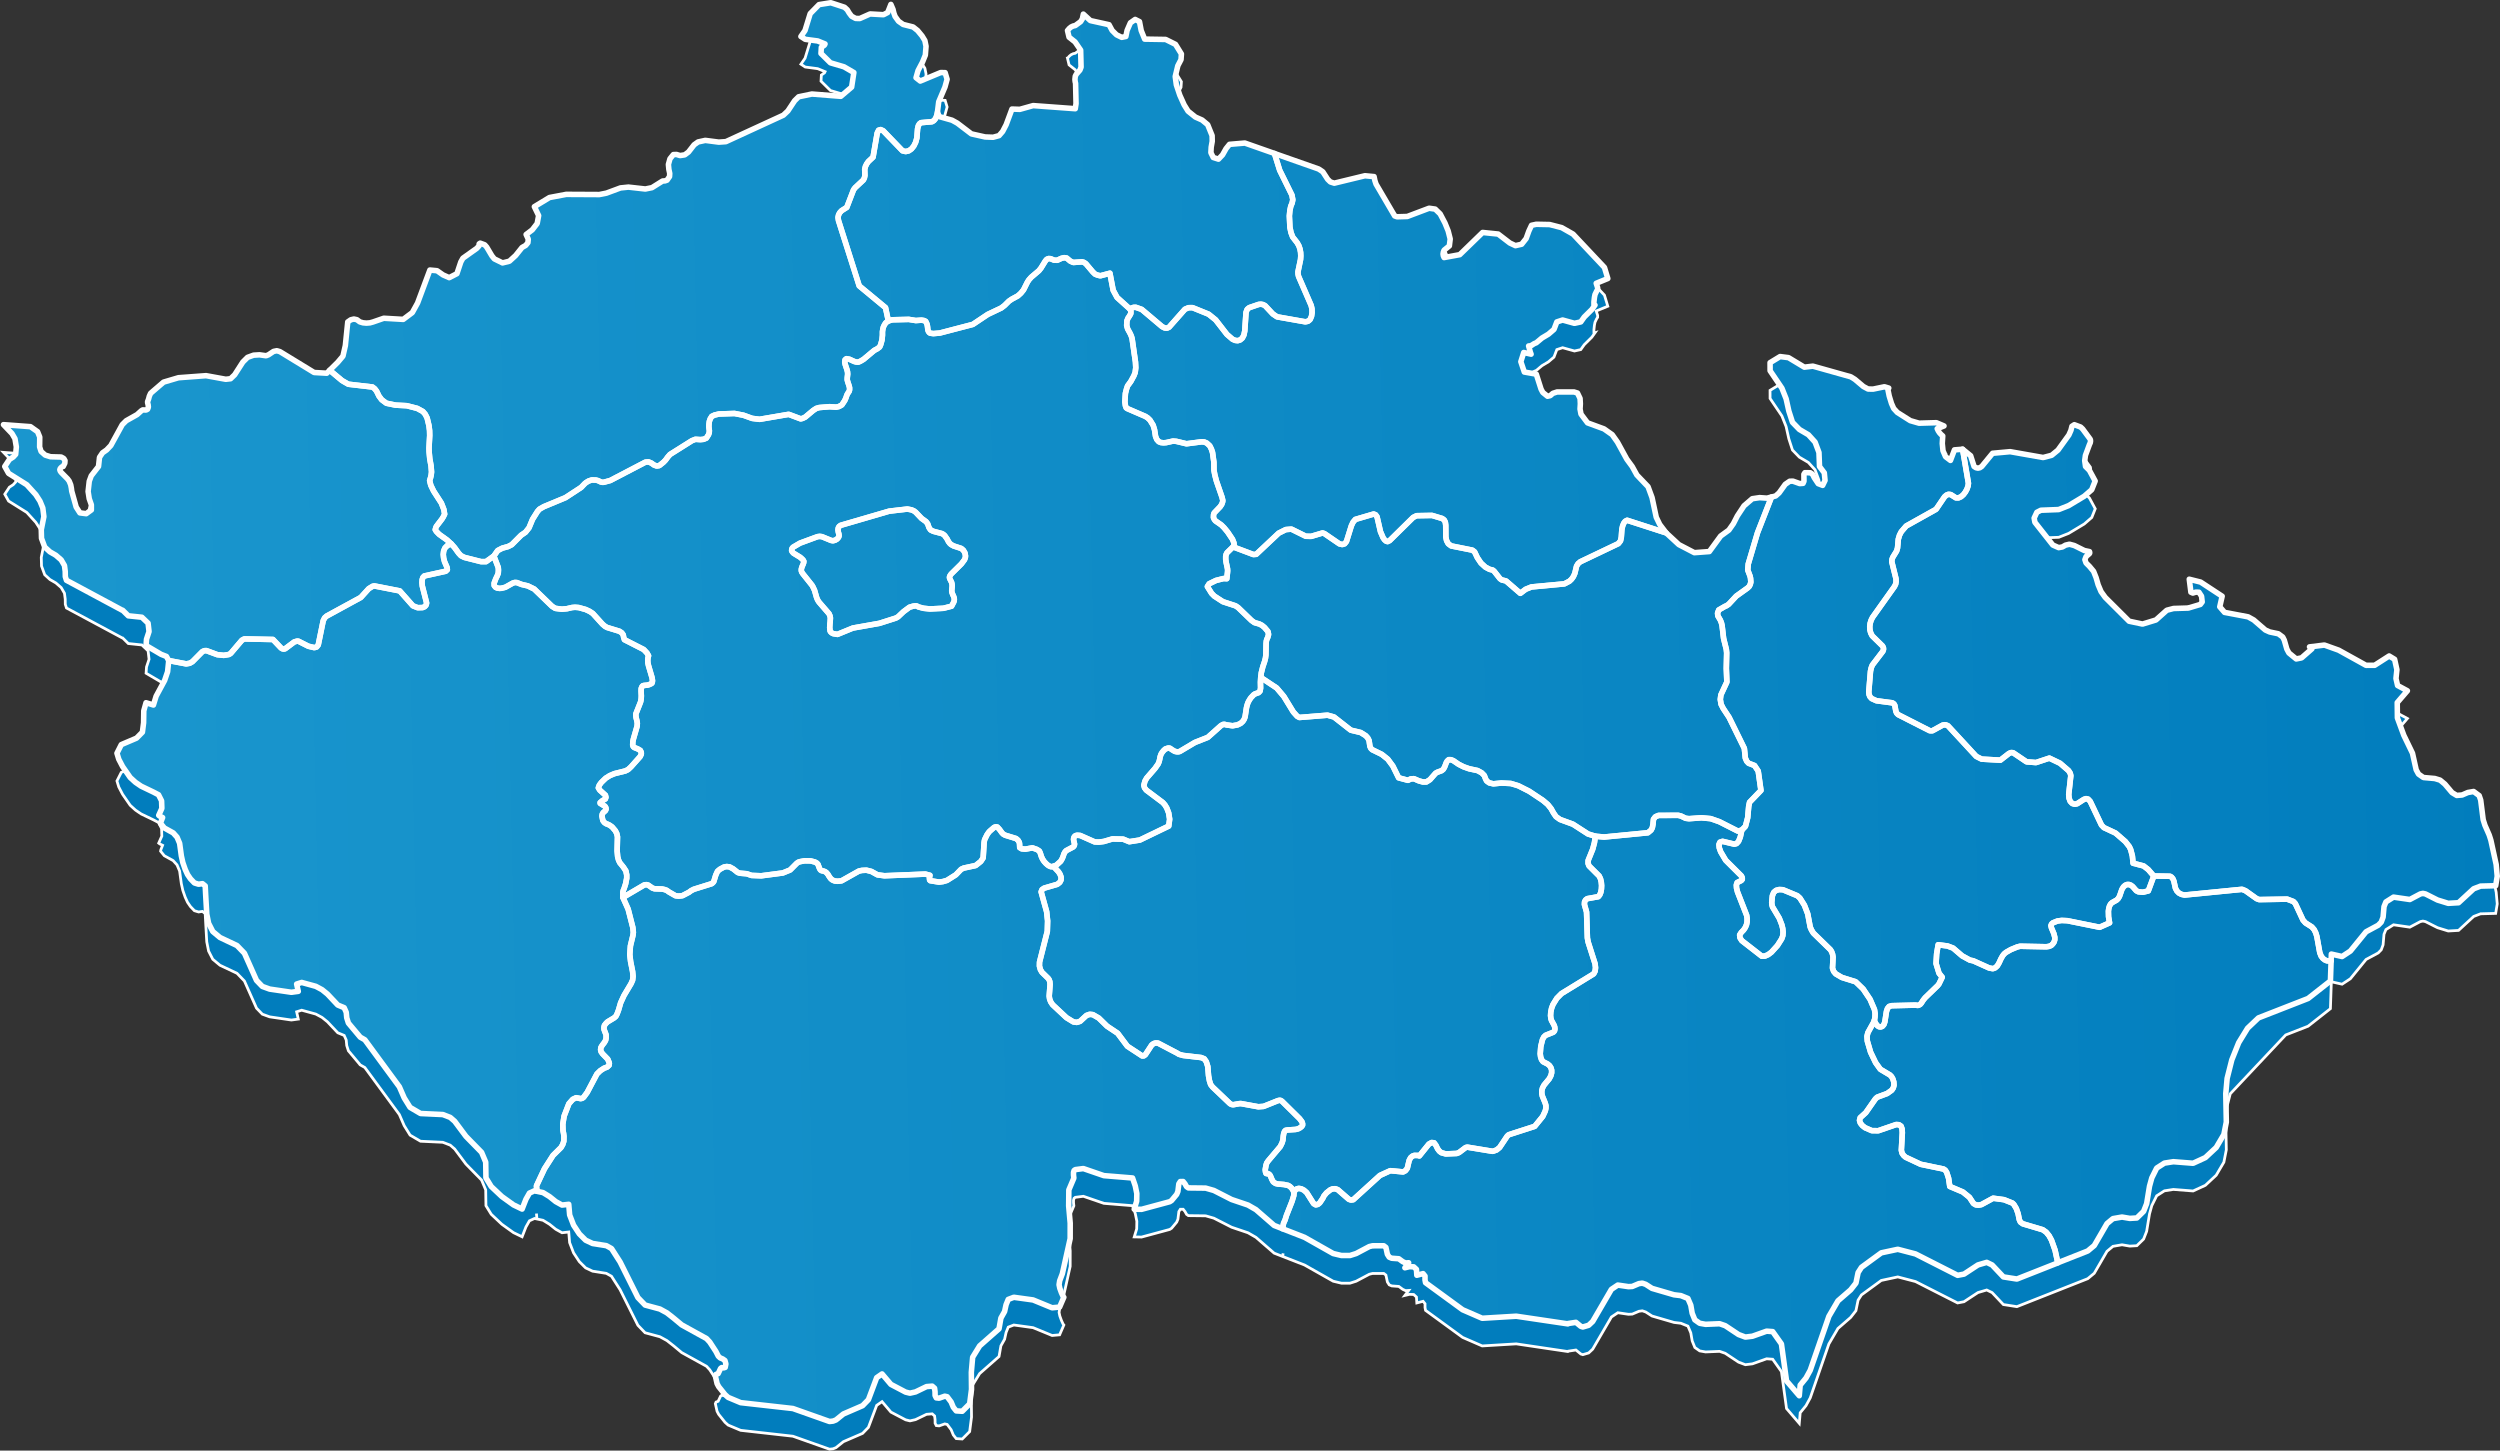 <svg version="1.1" xmlns="http://www.w3.org/2000/svg" xmlns:xlink="http://www.w3.org/1999/xlink" viewBox="0 0 902.261 523.525">
    <rect x="0" y="0" width="902.261" height="523.525" fill="#333333" stroke="none"/>
    <defs>
        <linearGradient id="linear-gradient" x1="1" y1="0.5" x2="-0.007" y2="0.512" gradientUnits="objectBoundingBox">
            <stop offset="0" stop-color="#017dbd"/>
            <stop offset="1" stop-color="#1b97ce"/>
        </linearGradient>
    </defs>
    <g id="Mapa_prázdná" transform="translate(-73.739 -33)">
        <path id="Mapa_BG" d="M-225.091,179.338l-18.862-2.122-4.525-1.9-1.115-1-2.3-2.874-.579-1.1-.618-2.747.247-.583.756-.279.895-1.885.4-.292.646.123.6-.186.248-1.259-.344-1.23-.8-.561-.923-.376-.673-.635-.854-1.656-2.215-3.408-1.169-1.271-8.956-4.942-2.917-2.432-2.421-1.9-2.531-1.385-5.351-1.44-2.6-2.705-6.424-12.847-3.1-4.842-1.871-1.046-4.96-.784-2.516-1.191-2.269-2.269-2.079-3.163-1.417-3.685L-306,105.63l-2.421.274-2.272-1.256-2.255-1.812-2.339-1.437-2.2-.465h0l-.859-.183-1.842.848-1.266,2.234-1.376,3.528-3.109-1.5-4.209-3.027-3.825-3.6-1.912-3.113-.083-5.693-1.486-3.535-5.654-5.774-4.045-5.429-1.623-1.409-2.669-1.028-8.048-.379-3.77-2.207-2.12-3.417-1.746-4.007-12.465-16.979-1.65-.938-.028-.021V45.3l-4.252-5.071-.606-1.9-.178-1.971-.742-1.669-2.311-.958L-393.1,29.76-395.03,28.2l-2.256-1.214-5.09-1.4-1.829.58.59,2.631-2.49.337-7.841-1.151-2.642-.959-2.106-2.185-4.36-9.792-2.683-2.781-6.136-2.9-2.6-2.167-1.514-2.96-.661-3.325-.384-6.721-.179-3.453-.99-.806-1.4.2-1.5-.457-1.445-1.515-1.046-1.536-.839-1.833-.854-2.459-.536-2.407-.619-4.55-.934-2.228-1.4-1.551-3.177-1.752-1.362-1.656.094-.5.633-1.615-1.057-.52-.345-.276,1.128-2.515-.095-2.732-1.1-2.176-1.843-.968-4.43-2.128-2.036-1.391-1.912-1.734-2.752-3.968-1.376-2.639-.66-2.17,1.569-3.1,5.5-2.342,2.119-2.152.427-3.388.067-4.328.814-2.912,2.668.823.977-3.19,3.069-5.687,1.073-3.16.412-4.015-.825-1.495-1.9-.738-5.448-3.206.151-2.244.922-2.789-.345-3.027-2.242-2.138-4.9-.514-2.037-2.012h-.137l-20.141-10.813-.427-1.318-.027-1.885-.275-2.121-1.183-2.048-1.927-1.672-2.132-1.234-1.885-1.727-1.156-3.143-.083-3.11.936-4.724-.386-3.124-1.017-2.47-1.5-2.32-3.26-3.59-6.576-4.117-1.375-2.474,1.664-2.517,1.376-.9.895-.967.247-2.669-.495-2.971-1.073-1.853L-510-175.738l3.356.248,6.384.472,2.56,1.821.785,1.928-.04,3.574.523,1.624,1.485,1.313,1.939.6,3.825.1.949.527.44.753-.069.958-.59,1.172-.206.033-.178.064-.179.118-.166.151-.357.4-.125.421.139.461.344.484,2.326,2.355.577.784.55,1.355.234,1.215.137,1.075,1.6,5.726,1.348,2.1,2.271.291,1.858-1.353v-1.847l-.771-2.224-.4-2.579.411-3.7.716-1.957,2.629-3.377.357-3.3,1.086-1.624,1.486-1.044,1.514-1.593,4.127-7.527,1.431-1.421,3.908-2.2,1.581-1.424.482-.279,1.2.043.536-.292.288-.765-.082-.819-.179-.7-.027-.429.357-.94.275-1.057.467-1.035.991-.863,3.687-3.171,5.366-1.586,9.96-.745,7.113,1.3,1.733-.193,1.485-1.436,2.944-4.577,1.706-1.7,2.174-.787,2.133-.131,2.38.335.824-.323,1.871-1.243,1.2-.248,1.114.336,12.326,7.525,4.553.258,1.073-1.059,2.9-2.869,1.885-2.235.867-3.813.866-8.527,1.1-.768,1.113-.271,1.1.238,1.031.779,1.169.346,1.238.108,1.252-.1,1.211-.335h.013l.027-.022,3.756-1.3,7.016.41,3.273-2.453,1.913-3.473,4.431-11.877,2.585.239,2.161,1.516,2.215.986,2.793-1.431,1.418-4.245.742-1.333,4.994-3.556.8-.868.083-.759.371-.26,1.624.595.715.814,1.871,3.154.88,1.106,2.972,1.463,2.476-.617,2.256-2.06,2.311-2.9,1.321-.746.8-.988.122-1.268-.77-1.682,2.216-1.681,1.773-2.3.523-2.832-1.54-3.224,5.448-3.3,6.04-1.14,11.956.064,2.565-.51,5.063-1.879,2.875-.294,6.107.685,2.395-.488,3.852-2.414.811-.021.771-.273.907-1.3.069-1.109-.316-1.478-.165-1.784.563-2.045,1.225-1.513,1.127-.043,1.294.392,1.679-.251,1.361-1.022,2.035-2.612,1.432-1.023,2.6-.565,4.87.632,2.559-.175,20.746-9.549,1.623-1.527,2.436-3.682,1.445-1.429,4.788-1,10.442.828,3.906-3.326.8-5.259-3.549-2.062-4.911-1.452-3.4-3.374.125-2.216,1.127-.787.207-.427-2.655-1.081-4.5-.59-1.555-1.026,1.486-2.153,1.871-6.089,3.192-3.26L-211.4-328l4.954,1.624,1,.918.7,1.175.868,1.154,1.445.786,1.472.033,3.729-1.656,4.828.274,1.514-.788,1.156-2.926.77,1.795.29,1.274.454,1.268,1.252,1.732,1.651,1.159,3.59.907,1.638,1.29,1.61,1.956,1.018,1.67.413,2.065-.248,3.179-1.032,2.543-1.595,3.035-.731,2.575,1.528,1.211,7.36-3.066,1.609.033.715,2.389-.771,2.8-2.255,5.312-.467,3.768-.08.561-.217.725.217-.725.08-.56.646,1.58,4.622,1.308,1.9,1.055,5.09,3.877,4.94,1.111,2.888.109,2.146-.588,1.292-1.491,1.267-2.439,2.1-5.655,2.835.1,4.815-1.352,15.2,1.122.275-1.82-.166-7.326-.15-.6-.083-.807.123-1.177.372-.72,1.307-1.485.414-1.07-.152-6.134-2.022-2.961-2.16-1.715-.563-2.392h.013l.607-.722.673-.557.757-.361.756-.164,1.927-1.411.619-.972.371-1.743,2.531,2.334,6.742,1.487,1.127,2.087,1.57,1.552,1.871.929,1.5-.306.44-2.153V-318l1.2-2.765,1.72-1.213,1.556.786.618,3.215,1.252,3.1,7.581.121,3.548,1.769,2.133,3.462-.137,2.04-1.156,2.217-.937,3.884.4,3,1.238,3.718,1.568,3.488,1.417,2.289,2.656,2.136,2.408,1.067,2.021,1.677,1.6,3.953.042,2.047-.372,2.111-.109,2,.851,1.741,1.66.527.224.071,1.473-1.556,1.265-2.24,1.239-1.545,5.544-.469,10.694,3.758,15.94,5.6L-33.849-267l1.758,2.706.977.956,1.4.446,11.061-2.684,3.3.314.289,1.435.427,1.282,6.726,11.48.854.3,3.685-.108,7.883-2.974,2.2.314,1.787,1.737,1.734,3.3,1.155,2.842.73,2.9-.3,2.494L9.912-238.7l-.262.682-.109.671.1.661.274.63,5.653-1.042,8.254-8.013,5.614.575,4.211,3.232,2.02.954,2.245-.52,1.624-2.05.961-2.679.977-2.1,1.719-.369,4.83.1,4.346,1.119,4.085,2.321,11.337,12.045,1.211,4-4.183,1.722.51,1.581v.693l-.373.584-.577,1.211-.208,1.061-.176,1.613.012,1.234.373-.119-1.142,1.6L60.5-214.594l-1.255,1.763-2.281.508L52.7-213.512l-2.092.681-1.031,2.7-2,1.718-2.338,1.394L43.19-205.3l-.73.292-1.224.778-.811.075.646,2.322.25.637-2.659-.6-1.046,3.316,1.254,3.734,4.319.767,1.719,5.383.635,1.209,1.7,1.38.977-.215.95-.831,1.554-.507H56.8l1.265.4L59-185.223l.1,1.94-.108,1.9.343,1.822,2.365,3.156,5.931,2.176,2.957,2.078,1.911,2.7,3.385,6.179,1.927,2.624,1.692,3.065,4.031,4.214,1.445,3.934,1.512,7.087,1.253,2.6,2.339,3.068,4.582,4.239,5.585,2.9,5.407-.4,4.1-5.61,2.958-2.146L114.331-140l1.445-2.812,2.392-3.63L121.154-149l2.642-.388,2.669.184,1.616-.413-.708,1.809.708-1.809v0l1.49-.38,1.254-1.119,2.215-3.083,1.6-1.108,1.168-.042,2.462.881,1.2-.086.329-.763-.026-2.516.372-.57,1.954.031.8.549.62,1.257,1.416,2.128,1.61.613.854-1.773-.262-2.741-1.734-2.3L145.2-165.7l-1.4-3.734-2.423-2.67-3.246-1.906-2.488-2.574-1.308-4.042-.988-4.441-1.516-3.817-4.265-6.313-.012-2.914,3.616-2.2,3.041.389,3.755,2.261,1.968,1.184,3.081-.369,13.676,3.843,1.458.9,3.1,2.61,1.7.906,1.831.022,4.057-.841,1.558.473-.292.583.456,2.264.824,2.7.8,1.811,1.3,1.422,4.693,2.974,3.164.915,6.247-.182,2.749,1.175-2.446.99.37.786.469.7.55.6.6.529-.166,2.713.261,2.637.923,2.14,1.773,1.345,1.446-3.809,2.942-.226,2.9,2.356,1.238,3.873.673.453.715.16.7-.15.688-.463L207.9-165.4l6.341-.58,11.9,2.109,3.081-.807,2.284-1.873,3.947-5.479.742-1.7.346-1.422.866-.561,2.258.841.742.7,2.449,3.317.33.473.069.56-.1.624-.3.657-1.445,3.9-.261,1.905.3,2.1,1.4,1.4,2.077,3.849-1.253,3.148-2.7,2.343-5.666,3.406-3.55,1.4-6.426.246-1.458.743-.977,2.092.276,1.515,6.466,8.207,2.077.944,1.349-.247,1.128-.653,1.415-.333,1.751.472,3.615,1.8,1.872.4.055.2.026.193-.026.161-.055.15-1.238,1.061-.427,1.138.411,1.189,1.253,1.255,1.473,1.768.908,2.293.742,2.56,1.046,2.473,1.5,2.077,8.623,8.6,4.846,1.028,4.842-1.477,3.919-3.508,2.423-.633,5.339-.159,4.331-1.3.677-.909-.235-2.066-.934-1.434-1.143-.033-1.06.332-.7-.3-.592-4.693,2.212.556,1.887.473,7.773,5.1L289.862-110l1.731,2.011,8.5,1.615,2.022,1.123,4.2,3.626,1.569.7,3.123.652,1.581,1.176.565,1.133.919,3.206.742,1.4,2.642,2.169,1.927-.385,3.728-3.258-.151-.353-.177-.235-.234-.117h-.289l5.366-.663,5.142,1.838,9.892,5.479,3.1-.01L351-92.251l1.968,1.2.823,3.748-.331,3.171.581,2.53,3.535,1.91-3.662,4.257.058,5.531,2.312,6.266,3.134,6.474,1.336,5.99.839,1.542,1.777,1.245,4.1.361,1.9.577,1.73,1.425,2.615,3.092,1.678,1.011,1.941-.159,2.077-.905,2.077-.36,2,1.488.55,1.606.893,7.075.619,1.975,1.569,3.586.592,1.858,1.912,8.753L390-12.774l-.564,3.424-5.447.148-2.491.953-5.463,5.04L372.308-3l-3.853-1.188-4.361-2.2-.921-.193-.922.193-3.8,2.011-5.888-.857-2.739,1.734-.689,1.683L348.809,2l-.673,1.8-1.1,1.121L342.66,7.277l-5.665,6.959L334.009,16.2l-3.88-.878-.084,2.479-.247,7.229L326.66,27.5l-4.923,3.865L313.66,34.52,293.639,55.771l-1.123,4.44-.482,5.458.022,1.224.171,9.086-.881,4.463-2.764,4.693-3.923,3.66-4.415,2.035-7.139-.556-3.217.5-2.794,1.8-1.761,3.544-.827,3.009-1.03,6.276-1.088,2.774-2.447,2.4-2.545.148-2.807-.481-3.274.564-2.146,1.789-4.6,7.932-2.354,1.954-10.805,4.268-14.767,5.828-4.873-.763-4.07-4.316-1.941-.938-3.165.929-2.44,1.6-2.595,1.708-2.311.438-15.188-7.722-6.4-1.674-5.957,1.274-7.153,5.226-1.211,1.882-.785,3.812-1.912,2.434-4.581,3.976-3.273,5.594L142.064,165.5l-1.527,2.8-2.1,2.576-.331,3.823-4.6-5.359-1.842-13.339-3.15-4.443-2.189-.165-5.117,1.824-2.56.312-2.449-.917-4.813-3.2-2.038-.7-5.062.21-2.119-.375-1.746-1.232-.965-2.387-.5-2.9L97.919,139.6l-2.545-1.031-2.462-.294-7.953-2.318-2.27-1.461-1.226-.418-1.223.166-2.408,1.024-1.376.064-3.839-.565-2.311,1.544-6.754,11.605-1.458,1.367L60,149.9l-.743-.238-1.761-1.44-2.766.418-.15.134L35.969,146.01l-12.3.742-7.058-3.069L3.227,133.912l-.192-1v-1.4l-.7-.868-2.255.586L-.061,129.1l-.993-.91-1.5-.06-1.677.4,1.361-1.809-1.115.074-.989-.45-1.457-1.067-2.546-.186-.907-.388-.661-1.033-.535-2.489-.773-.586-4.072.009-1.155.283-4.733,2.509-2.243.713h-3.065l-2.988-.713-10.331-5.846-7.923-3.087,0,0-3.051-1.191-6.576-5.714-2.861-1.644-5.917-2-6.4-3.267-2.973-.85-6.233-.072-.66-.463-.55-1-.675-.839-1.017.009-.537.83-.33,2.723-.44,1.07-1.842,2.221-.688.438-10.153,2.744-2.642-.051.88-2.891.055-2.757-.563-2.756-.977-2.862-10.359-.847-7.4-2.549-2.917.378-.427.334-.206.682v.944l.123,1.1-1.815,4.278-.054,5.771.55,6.2-.013,5.6-2.821,12.669-.964,2.549-.219,1.409.261,1.274.578,1.6.591,1.3.289.367-1.527,3.538-2.7.248-6.88-2.828-6.947-.959-2.01.769-.782,1.922-.537,2.452-1.335,2.369-.674,3.859-7,6.17-2.517,4.093-.481,5.444.069,6.156-.675,5.234-.6.6-2.066,2.071-2.187-.144-1.047-1.317-.784-1.89-1.431-1.9-.865-.193-2.037.712-1.033-.113-.425-.848-.015-1.34-.166-1.287-.851-.754-2.05.168-3.991,1.923-1.993.448-1.57-.384-5.309-2.79-3.192-3.769-1.939,1.344-2.985,7.944-2.105,2.167-6.92,2.991-2.682,2.158-1.046.415-1.279.144ZM-48.354,114.4l-.009.051.009-.05.185-1.071h0Zm-269.139-13.529-.164-1.9Z" transform="translate(585 372.001)" fill="#017dbd" stroke="#fff" stroke-width="1"/>
        <g id="Mapa" transform="translate(75 34)">
            <path id="Union_2" d="M-225.091,94.337l-18.862-2.122-4.525-1.9-1.115-1-2.3-2.874-.579-1.1-.618-2.747.247-.584.756-.279.895-1.885.4-.292.646.123.6-.186.248-1.26L-249.634,77l-.8-.561-.923-.377-.673-.634-.854-1.656-2.215-3.409-1.169-1.271-8.956-4.942-2.917-2.432-2.421-1.9-2.531-1.386-5.351-1.44-2.6-2.7-6.424-12.847-3.1-4.842-1.871-1.047-4.96-.784-2.516-1.191-2.269-2.269-2.079-3.162-1.417-3.686L-306,20.631l-2.421.273-2.272-1.256-2.255-1.813-2.339-1.436-2.2-.466-.006-.057-.164-1.9h0l.164,1.9.006.057h0l-.859-.183-1.842.848-1.266,2.233-1.376,3.529-3.109-1.5-4.209-3.027-3.825-3.6-1.912-3.113-.083-5.693L-337.455,1.9l-5.654-5.774L-347.153-9.3l-1.623-1.409-2.669-1.028-8.048-.379-3.77-2.206-2.12-3.417-1.746-4.007-12.465-16.979-1.65-.938-.028-.021v-.01l-4.252-5.07-.606-1.9-.178-1.971-.742-1.669-2.311-.959-3.742-3.976L-395.03-56.8l-2.256-1.214-5.09-1.4-1.829.58.59,2.63-2.49.337-7.841-1.151-2.642-.958-2.106-2.185-4.36-9.793-2.683-2.78-6.136-2.9-2.6-2.166-1.514-2.961-.661-3.325-.384-6.72-.179-3.454-.99-.8-1.4.2-1.5-.458-1.445-1.514-1.046-1.536-.839-1.833-.854-2.459-.536-2.408-.619-4.551-.934-2.227-1.4-1.551-3.177-1.753-1.362-1.656.094-.5.633-1.614-1.057-.521-.345-.276,1.128-2.515-.095-2.732-1.1-2.176-1.843-.968-4.43-2.128-2.036-1.391-1.912-1.734-2.752-3.967-1.376-2.639-.66-2.171,1.569-3.1,5.5-2.341,2.119-2.153.427-3.388.067-4.328.814-2.911,2.668.822.977-3.19,3.069-5.686,1.073-3.161.412-4.014-.825-1.5-1.9-.738-5.448-3.2.151-2.244.922-2.79-.345-3.027-2.242-2.138-4.9-.514-2.037-2.011h-.137l-20.141-10.814-.427-1.318-.027-1.885-.275-2.122-1.183-2.047-1.927-1.673-2.132-1.234-1.885-1.727-1.156-3.142-.083-3.11.936-4.724-.386-3.125-1.017-2.469-1.5-2.32-3.26-3.591-6.576-4.117-1.375-2.474,1.664-2.517,1.376-.9.895-.967.247-2.669-.495-2.971-1.073-1.853L-510-260.737l3.356.247,6.384.473,2.56,1.82.785,1.929-.04,3.574.523,1.624,1.485,1.313,1.939.6,3.825.1.949.528.44.752-.069.958-.59,1.172-.206.033-.178.065-.179.117-.166.152-.357.4-.125.42.139.462.344.484,2.326,2.354.577.785.55,1.355.234,1.215.137,1.074,1.6,5.726,1.348,2.1,2.271.291,1.858-1.353v-1.848l-.771-2.224-.4-2.579.411-3.7.716-1.957,2.629-3.378.357-3.3,1.086-1.624,1.486-1.045,1.514-1.593,4.127-7.526,1.431-1.422,3.908-2.2,1.581-1.423.482-.28,1.2.043.536-.292.288-.765-.082-.818-.179-.7-.027-.43.357-.939.275-1.057.467-1.035.991-.862,3.687-3.172,5.366-1.585,9.96-.746,7.113,1.3,1.733-.194,1.485-1.435,2.944-4.578,1.706-1.7,2.174-.787,2.133-.131,2.38.336.824-.323,1.871-1.243,1.2-.248,1.114.335,12.326,7.525,4.553.259,1.073-1.06,4.467,3.735,2.27,1.3,8.695,1.013.8.619.682.88.872,1.784.97,1.3,1.692,1.264,3.323.689,4.052.208,3.755.969,2.051,1.127.844.986.682,1.346.661,2.758.224,1.8.042,1.77-.042-1.77-.224-1.8-.661-2.758-.682-1.346-.844-.986-2.051-1.127-3.755-.969-4.052-.208-3.323-.689-1.692-1.264-.97-1.3-.872-1.784-.682-.88-.8-.619-8.695-1.013-2.27-1.3-4.467-3.735,2.9-2.868,1.885-2.236.867-3.812.866-8.527,1.1-.769,1.113-.27,1.1.237,1.031.779,1.169.346,1.238.109,1.252-.1,1.211-.335h.013l.027-.023,3.756-1.3,7.016.41,3.273-2.454,1.913-3.473,4.431-11.876,2.585.238,2.161,1.517,2.215.986,2.793-1.43,1.418-4.246.742-1.333,4.994-3.556.8-.867.083-.759.371-.26,1.624.595.715.813,1.871,3.154.88,1.106,2.972,1.464,2.476-.618,2.256-2.06,2.311-2.894,1.321-.747.8-.987.122-1.268-.77-1.682,2.216-1.681,1.773-2.3.523-2.832-1.54-3.224,5.448-3.3,6.04-1.14,11.956.065,2.565-.511,5.063-1.878,2.875-.3,6.107.686,2.395-.489,3.852-2.413.811-.022.771-.272.907-1.3.069-1.109-.316-1.478-.165-1.783.563-2.046,1.225-1.512,1.127-.043,1.294.392,1.679-.251,1.361-1.022,2.035-2.612,1.432-1.023,2.6-.565,4.87.631,2.559-.175,20.746-9.549,1.623-1.526,2.436-3.683,1.445-1.428,4.788-1,10.442.828,3.906-3.326.8-5.259-3.549-2.062-4.911-1.452-3.4-3.374.125-2.217,1.127-.786.207-.427-2.655-1.08-4.5-.591-1.555-1.026,1.486-2.152,1.871-6.089,3.192-3.26L-211.4-413l4.954,1.625,1,.918.7,1.175.868,1.155,1.445.786,1.472.033,3.729-1.656,4.828.274,1.514-.788,1.156-2.926.77,1.795.29,1.274.454,1.269,1.252,1.732,1.651,1.158,3.59.908,1.638,1.29,1.61,1.955,1.018,1.671.413,2.065-.248,3.179-1.032,2.543-1.595,3.034-.731,2.576,1.528,1.21,7.36-3.065,1.609.033.715,2.389-.771,2.8-2.255,5.311-.467,3.769-.08.561-.368,1.23-.35.659-.489.574-.649.407-4.018.349-.545.419-.413.718.413-.718.545-.419,4.018-.349.649-.407.489-.574.35-.659.368-1.23.08-.561.646,1.581,4.622,1.308,1.9,1.055,5.09,3.877,4.94,1.111,2.888.108,2.146-.588,1.292-1.49,1.267-2.439,2.1-5.656,2.835.1,4.815-1.352,15.2,1.122.275-1.82-.166-7.327-.15-.6-.083-.807.123-1.178.372-.72,1.307-1.485.414-1.07-.152-6.134-2.022-2.96-2.16-1.715-.563-2.392h.013l.607-.722.673-.557.757-.361.756-.164,1.927-1.411.619-.972.371-1.743,2.531,2.334,6.742,1.486,1.127,2.088,1.57,1.552,1.871.929,1.5-.307.44-2.152V-403l1.2-2.766,1.72-1.212,1.556.786.618,3.215,1.252,3.1,7.581.122,3.548,1.769,2.133,3.462-.137,2.041-1.156,2.217-.937,3.884.4,3,1.238,3.719,1.568,3.487,1.417,2.289,2.656,2.136,2.408,1.067,2.021,1.678,1.6,3.952.042,2.048-.372,2.111-.109,2,.851,1.741,1.66.527.224.07,1.473-1.555,1.265-2.241,1.239-1.544,5.544-.469,10.694,3.758,15.94,5.6L-33.849-352l1.758,2.707.977.956,1.4.446,11.061-2.685,3.3.314.289,1.436.427,1.282,6.726,11.48.854.3,3.685-.107,7.883-2.974,2.2.314,1.787,1.737,1.734,3.3,1.155,2.842.73,2.9-.3,2.495-1.912,1.562-.262.681-.109.672.1.661.274.629,5.653-1.041,8.254-8.014,5.614.576,4.211,3.231,2.02.954,2.245-.519,1.624-2.05.961-2.679.977-2.1,1.719-.37,4.83.1,4.346,1.118,4.085,2.322,11.337,12.044,1.211,4-4.183,1.723.51,1.58v.693l-.373.585-.577,1.211-.208,1.061-.176,1.613.012,1.234.373-.12-1.142,1.6L60.5-299.594l-1.255,1.762-2.281.508L52.7-298.512l-2.092.68-1.031,2.7-2,1.717-2.338,1.4L43.19-290.3l-.73.292-1.224.779-.811.076.646,2.322.25.637-2.659-.6-1.046,3.316,1.254,3.735,4.319.766,1.719,5.384.635,1.208,1.7,1.38.977-.215.95-.831,1.554-.507H56.8l1.265.4.935,1.94.1,1.94-.108,1.9.343,1.822,2.365,3.156,5.931,2.175,2.957,2.079,1.911,2.7,3.385,6.178,1.927,2.623,1.692,3.066,4.031,4.214,1.445,3.933,1.512,7.088,1.253,2.6,2.338,3.068h0l4.582,4.239,5.585,2.905,5.407-.4,4.1-5.609,2.958-2.146L114.331-225l1.445-2.812,2.392-3.63L121.154-234l2.642-.389,2.669.185,1.617-.414-5.041,12.889-3.342,11.27-.19,2.176.19-2.176,3.342-11.27,5.041-12.889h0l1.49-.381,1.254-1.118,2.215-3.084,1.6-1.107,1.169-.042,2.462.88,1.2-.086.33-.763-.027-2.516.373-.57,1.954.031.8.548.62,1.258,1.416,2.128,1.609.614.855-1.774-.263-2.741-1.733-2.3L145.2-250.7l-1.4-3.735-2.423-2.67-3.246-1.906-2.489-2.574-1.307-4.041-.989-4.441-1.515-3.818-4.266-6.314-.012-2.914,3.617-2.2,3.041.389,3.755,2.26,1.968,1.184,3.081-.368,13.676,3.843,1.457.9,3.1,2.611,1.7.905,1.831.022,4.057-.841,1.558.473-.292.583.457,2.265.824,2.7.8,1.811,1.3,1.421,4.693,2.974,3.164.915,6.247-.182,2.749,1.174-2.446.99.37.786.469.7.55.6.6.529-.167,2.713.262,2.638.923,2.14,1.774,1.345,1.446-3.808,2.942-.227,2.9,2.356,1.238,3.873.673.453.715.161.7-.15.688-.464L207.9-250.4l6.341-.58,11.9,2.109,3.081-.807,2.284-1.872,3.947-5.479.742-1.7.346-1.421.866-.561,2.258.84.742.7,2.449,3.317.33.473.069.561-.1.624-.3.656-1.445,3.9-.261,1.905.3,2.1,1.4,1.4,2.077,3.849-1.253,3.148-2.7,2.343-5.666,3.406-3.55,1.4-6.426.247-1.458.742-.977,2.092.276,1.515,6.466,8.208,2.077.943,1.349-.246,1.128-.654,1.415-.332,1.751.472,3.615,1.8,1.872.4.055.2.026.192-.026.161-.055.15-1.238,1.061-.427,1.138.411,1.189,1.253,1.255,1.473,1.768.908,2.293.742,2.56,1.046,2.473,1.5,2.077,8.623,8.6,4.846,1.029,4.842-1.478,3.919-3.507,2.423-.633,5.339-.159,4.331-1.3.677-.909-.235-2.066-.934-1.434-1.143-.033-1.06.333-.7-.3-.592-4.692,2.212.555,1.887.474,7.773,5.1L289.862-195l1.731,2.011,8.5,1.615,2.022,1.122,4.2,3.626,1.569.706,3.123.653,1.581,1.176.565,1.133.919,3.206.742,1.4,2.642,2.169,1.927-.385,3.728-3.258-.151-.353-.177-.235-.234-.117h-.289l5.366-.662,5.142,1.838,9.892,5.479,3.1-.01L351-177.251l1.968,1.2.823,3.748-.331,3.172.581,2.529,3.535,1.91-3.662,4.257.058,5.531,2.312,6.266,3.134,6.475,1.336,5.99.839,1.542,1.777,1.244,4.1.361,1.9.577,1.73,1.426,2.615,3.092,1.678,1.01,1.941-.159,2.077-.9,2.077-.361,2,1.488.55,1.606.893,7.075.619,1.975,1.569,3.586.592,1.858,1.912,8.752L390-97.773l-.564,3.424-5.447.147-2.491.953-5.463,5.041L372.308-88l-3.853-1.187-4.361-2.2-.921-.193-.922.193-3.8,2.011-5.888-.857L349.828-88.5l-.689,1.684L348.809-83l-.673,1.8-1.1,1.121-4.377,2.36-5.665,6.958L334.009-68.8l-3.88-.878-.084,2.479-.247,7.23L326.66-57.5l-4.923,3.865-17.914,7L299.9-42.913,296.7-37.686l-2.489,6.213-1.691,6.684-.482,5.458.022,1.224.171,9.086-.881,4.463L288.581.135,284.658,3.8l-4.415,2.036L273.1,5.274l-3.218.506-2.793,1.8-1.761,3.544-.827,3.009-1.03,6.277-1.088,2.774-2.447,2.4-2.545.147-2.808-.481-3.273.565L249.166,27.6l-4.594,7.932-2.354,1.954-10.8,4.268-14.767,5.828-4.873-.764-4.07-4.316-1.941-.938L202.6,42.5l-2.44,1.606-2.595,1.707-2.311.438-15.188-7.722-6.4-1.673-5.957,1.274-7.153,5.227-1.211,1.882-.785,3.812-1.912,2.434-4.581,3.976-3.273,5.594-6.729,19.454-1.527,2.8-2.1,2.576-.331,3.823-4.6-5.36L131.665,71.01l-3.15-4.442-2.189-.166-5.117,1.824-2.56.313-2.449-.917-4.813-3.2-2.038-.7-5.062.211-2.119-.376-1.746-1.232-.965-2.387-.5-2.9L97.919,54.6l-2.545-1.03-2.462-.3-7.953-2.318-2.27-1.46-1.226-.418-1.223.166L77.831,50.27l-1.376.063-3.839-.565-2.311,1.545-6.754,11.6-1.458,1.368L60,64.9l-.743-.238L57.5,63.222l-2.766.418-.15.135L35.969,61.01l-12.3.742-7.058-3.068L3.227,48.911l-.192-1v-1.4l-.7-.869-2.255.587L-.061,44.1l-.993-.911-1.5-.06-1.677.4,1.361-1.809-1.115.075-.989-.45-1.457-1.067-2.546-.186-.907-.388-.661-1.034-.535-2.488-.773-.586-4.072.008-1.155.283-4.733,2.51-2.243.713h-3.065l-2.988-.713-10.331-5.845-7.923-3.087.009-.051-.009.05,0,0-3.051-1.19-6.576-5.714L-60.855,20.9l-5.917-2-6.4-3.266-2.973-.851-6.233-.072-.66-.464-.55-1-.675-.838-1.017.008-.537.83-.33,2.723-.44,1.07-1.842,2.221-.688.439-10.153,2.743-2.642-.05.88-2.892.055-2.756-.563-2.756-.977-2.862-10.359-.848-7.4-2.549-2.917.379-.427.333-.206.682v.944l.123,1.1-1.815,4.277-.054,5.771.55,6.2-.013,5.6-2.821,12.669-.964,2.55-.219,1.409.261,1.274.578,1.6.591,1.305.289.366-1.527,3.538-2.7.249-6.88-2.828-6.947-.959-2.01.77-.782,1.921-.537,2.453-1.335,2.369-.674,3.858-7,6.171-2.517,4.093-.481,5.444.069,6.156-.675,5.233-.6.6-2.066,2.071-2.187-.144-1.047-1.317L-168,91.977l-1.431-1.9-.865-.192-2.037.712-1.033-.114-.425-.848-.015-1.34-.166-1.286-.851-.754-2.05.167-3.991,1.924-1.993.448-1.57-.385-5.309-2.789-3.192-3.769-1.939,1.344-2.985,7.943-2.105,2.168-6.92,2.991-2.682,2.157-1.046.416-1.279.144ZM229.149,33.6ZM225.977,29.816Zm-274-2.326-.33,1.915.331-1.914.553-1.218Zm265.118-3.435.414,2.1Zm-15.273-3.222.979.108h0Zm-241.5-4.445,2.513,3.985.778.442-.778-.442Zm243.527,4.354,4.229-2.3h0ZM215.56,20.706ZM-33.867,18.484l-1.076,1.594-.314.26.315-.26,1.076-1.594.284-.593Zm10.184.584.826-.114.8-.724-.794.723ZM212,18.975ZM-45.688,14.229l.6.577.661,1.042.124.719.375-.925.607-.562.787-.2.908.153-.908-.153-.787.2-.608.563-.374.925-.123-.719-.661-1.042Zm15.4.812-.842.339-1.394,1.1,1.395-1.1.842-.339.9-.055.929.34-.929-.34Zm222.712-.857,4.715,2ZM-47.883,13.487Zm-4.929-3.232.574,1.377ZM-54.1,9.57h0ZM191.318,9.131ZM-54.636,8.139l.108.83Zm49.763.785.862-.445-.863.445ZM-7.179,8.7l-2.3-.222h0ZM190.179,7.907ZM-54.1,5.725l-.249.788.249-.787.392-.563Zm229.039-4.6L175.2,2.2l.535.782.728.646,2.738,1.285-2.737-1.285-.729-.646L175.2,2.2ZM-1.513,3.225l-.649.568-.517.962.517-.962.649-.568.7-.261,1.254.021L-.81,2.963ZM1,3.153,2.9.782,1,3.152ZM6.3-1.585l.686.93L7.573.568l.64.857.695.556,1.6.447h0l-1.6-.448-.695-.555L7.573.568,6.987-.656,6.3-1.585l-.88-.084ZM17.687.141,15.315,1.926l-.823.337-3.831.159,3.831-.158.823-.337L17.688.141,17.809.11ZM27.463,1.5l1.379-.487,1.11-.9L32.7-4.007l.545-.493-.545.493L29.95.108l-1.109.9ZM-48.252-2.559l-.292.993.292-.992.14-1.455ZM-307.743-3.9ZM174.081-8.086l.755.514.369,1.012.087,1.377L175.2-6.559l-.369-1.012-.755-.514-1-.067-6.485,2.234-2.314-.033L161.844-7l-1.007-.8-.709-.9-.291-.956.291.956.709.9,1.007.8,2.435,1.052,2.314.033,6.486-2.233ZM-47.3-6.063l-.352.346.352-.345.7-.133ZM-308.156-8.275l.067,2.194.034.184-.034-.185-.067-2.193ZM-41.147-8.435Zm-7.911-8.437.493.337,6.323,6.251.484.641-.483-.641-6.324-6.251-.492-.337-.029,0Zm95.715,2.807-.217.98.217-.98.005-.947Zm-103.791-.5,1.9-.135,5.164-2.074L-55.235-14.7l-1.9.135-6.279-1.151-.6.027-2.23.4-.619-.126.619.126,2.23-.4.6-.027ZM48.454-25.787l-.592,1.115L46-22.42l-.559,1.049-.256.992-.009.949h0l.01-.949.255-.992L46-22.42l1.864-2.252.592-1.115.282-1.06Zm123.567,4.428-.55.815.551-.815.266-.986ZM-74.336-22.6l.66.875Zm241.678-5.509,3.492,2.076.563.58.463.812.348,1.111.081,1.187-.081-1.187-.348-1.111-.463-.812-.562-.58-3.492-2.077-.709-.992ZM-75.905-30.824l.536,1.719.269,3.316-.269-3.316Zm123.187.809.694.577.49.739-.49-.74-.694-.577-1.659-.844ZM-294.5-35.137l.188.715.535.748,1.862,1.914.58,1.434-.58-1.434-1.862-1.914-.535-.749ZM45.076-31.612l.547.751-.547-.752-.328-.982ZM-86.341-33.884l.556.37,1.515.421,6.478.757-6.478-.757-1.515-.421Zm-30.511-13.931,2.145,1.244,2.976,2.919L-107.9-41.1l3.509,4.686,5.346,3.492-5.346-3.492L-107.9-41.1l-3.827-2.555-2.976-2.919-2.145-1.244L-118-47.93l-1.161.409-1.1,1.019,1.1-1.019,1.16-.409Zm279.387,7.839.121,1.71,1.174,4,.586,1.224-.586-1.224-1.174-3.994-.121-1.71ZM-97.9-33.346ZM46.545-40.373l-.643.616-.481.95-.616,2.495-.193,2.564.193-2.564.616-2.495.481-.95Zm-339.639,2.534-.2.264.2-.265.412-.757ZM-94.163-37.6ZM-293.3-43.135l.041.667.742,1.948h0l-.742-1.948-.041-.667Zm343.212.5-.152.7.153-.7-.084-.764Zm117.509-.724.667-.231h0l-.668.231-.589-.105ZM165.3-45.365l.589,1.058-.589-1.058-.136-.326h0ZM-123.854-45.179Zm289.272-1.834-.128.831.129-.831.047-1.118ZM64.564-64.764l-.144,1.228-.529,1L52.28-55.428l-1.677,1.7-1.4,2.272-.493,1.308-.294,1.4-.078,1.268.078-1.268.294-1.4.493-1.308,1.4-2.272,1.677-1.7,11.611-7.109.53-1,.144-1.228L64.4-66.177Zm100.9,16.585h0l-.23-1.484Zm-1.814-5.176,1.584,3.691-1.584-3.692-2.5-3.723Zm7.8,2.3-.925.274.926-.274,8.672-.213ZM-132.59-54.494l.141,1.01.379,1.025.7,1.061-.7-1.061-.379-1.025Zm316.085.6h0l4.548-4.394Zm5-4.968-.454.574.454-.574,1.19-2.458h0ZM-132.28-58.708Zm-3.837-6.616.343,1.254.581.983,2.2,2.146.375.535.185.531-.184-.531-.376-.535-2.2-2.146-.581-.983Zm286.611,1.852.758.92,2.219,1.3-2.219-1.3-.758-.92-.4-1.136Zm-434.46-6.012.29,2.522.722,3.6.164,1.743-.164-1.743-.722-3.6Zm471.431,3.228,1.073,3.493Zm19.122,1.581,1.367.27-1.367-.271-3.939-1.778Zm-56.5.066.2-3.994h0Zm59.477-.8-.411.363.412-.363.661-1.134ZM-133.277-77.876l-2.812,11.112,2.812-11.111.108-3.764ZM327.814-67.548l.76.315,1.471.036-1.47-.036-.761-.315-.74-.56ZM324.9-76.055l1.058,5.849.477,1.236.644.862-.643-.862-.478-1.235-1.058-5.85-.4-1.307ZM117.345-74.539l7.241,5.632-7.241-5.633-.649-1.046Zm9.558,5.052-1.181.527,1.181-.526,1.175-.887Zm66.7-2.355,3.282,2.815L193.6-71.843l-2.049-.772Zm20.858.549-1.735.989-.682.563.683-.562,1.734-.988,2.3-.953Zm12.806-1.021h0l-9.477-.189Zm2.342-1.049-.58.574-.479.2.478-.2.58-.574.433-.625Zm-38.884.653-2.5-.325h0Zm-58.946-2.479-1.548,2.437,1.549-2.437.4-1.151ZM61.33-84.848l.3,9.336L61.9-74.04l-.268-1.473-.3-9.335-.772-2.741Zm168.646,7.79.33,1.313ZM116.59-76.58Zm207.329-1.932.577,1.151-.577-1.152-.827-.955Zm-608.481-7.361,1.691,6.628.185,1.746-.185-1.746-1.691-6.628-1.886-4.22h0Zm416.386,5.647.315,1.313.135,1.31-.135-1.31ZM118.04-78.384ZM119.076-80.325Zm110.087-.223-.072.175.072-.174.5-.421Zm2.11-1.064-1.613.644,1.614-.644,1.508-.194,2.023.086-2.022-.087ZM-133.169-81.639ZM128.168-88.29l.087.871-.086-.871.237-2.45Zm-67.559-.253-.05.953.051-.953.183-.341ZM250.5-87.8h0l.039-.036Zm65.972-.832.668.742-.667-.742-2.288-.875Zm-17.311-3.9,4.01,2.855.9.334-.9-.334-4.01-2.855-1.247-.515-20.758,2.06,20.758-2.059Zm-45.5,2.034-.488.809.488-.808.22-.636Zm-137.84-1.616.929,2.377-.929-2.378-.347-1.376Zm-402.287.148.021,1.869-.021-1.869ZM66.7-93.142l-.219,1.155-.382.947-.529.643.529-.643.382-.947.22-1.155.06-1.262Zm62.2,1.172-.5,1.23.5-1.23.428-.357Zm-390.765-.571-.722.55-2.381,1.241,2.38-1.24.724-.551.343-.177Zm536.966.833.932.487,1.121.239-1.121-.239-.931-.487-.737-.748Zm-14.626-.438,1.644.159,1.939-.481-1.939.481-1.644-.159-.763-.393ZM-135.508-92.138Zm-149.963-2.9-.578,1.789-.254.573.255-.574Zm415.458,2.3.9-.228,1.245.065-1.245-.066ZM66.648-95.675l.112,1.272-.112-1.273-.288-1.18ZM115.4-94.641ZM-253.665-95.8l-.33.391.331-.391.361-1.183Zm526.583-1.079.374.868-.373-.868-.165-.2Zm-474.224-2.748-6.238,3.511,6.239-3.511,1.094-.244ZM117.192-96.223Zm-292.969-1.265-.041.571.062.519-.061-.52Zm-109.6-2.173.294,1.431v0l-.294-1.431-.592-.906Zm402.912,2.443v0l-.1-.213ZM-129.186-99.3l.55.913.334.967-.334-.967-.55-.913-1.895-2.032ZM-240.033-98.06l3.531.133-3.53-.133-1.72-.6Zm13.937-1.971-2.641,1.082,2.642-1.082,2.4-2.417Zm11.983.37.641.243-.641-.244-.258-.042ZM-215-99.9l.185.075L-215-99.9l-.288-.306Zm-32.982-1.25,1.339.733-1.339-.733L-249-101.26h0Zm359.525-2.39,2.844,2.834-2.844-2.835-1.808-3.069Zm-399.106.917,1.046,1.281-1.046-1.282-.453-.944ZM62.229-101.5h0l-.344-.893Zm-219.515-1.617-1.867,1.482,1.867-1.481.845-1.272Zm415.6-1.944.249,2.6.776.2-.775-.2-.249-2.6-.593-2.272ZM64.189-109.935l-.626,2.375-1.656,4.093-.022,1.074.022-1.074,1.656-4.093Zm-287.325,7.1-.558.385.559-.385.636-.2Zm4.361-.49.795.206-.794-.206-2.133-.015Zm91.912-3.282-.432.772-.21.691-.371.947-.575,1,.576-1,.371-.947.209-.69.433-.773.371-.406Zm236.1-1.437.5,1.436-.5-1.436-.112-1.2ZM-288.531-106.9Zm540.772-6.448,3.559,3.093,1.428,1.824-1.427-1.824-3.559-3.093-4.193-1.962Zm-375.8,4.539.122-.564h0Zm233.054-1.244-.373.817Zm5.173.715.808-.223.722-.79.625-1.548-.625,1.548-.722.79-.809.223Zm-2.115-.508-2.114-.508h0ZM-121.429-112.5l5.242,2.326-5.241-2.326-1.1-.082-.621.159.621-.158Zm17.739,2.254,3.8-.6-3.8.595-2.206-.913Zm-9.21-.085,3.138-.923,3.865.093-3.865-.094Zm-43-.659-.124.583.125-.583.824-1.688Zm66.447-4.893-10.434,5.041,10.434-5.04.33-2.486ZM-123.81-111.062Zm191.5-.859,15.78-1.539-15.78,1.539Zm-3.205-.285h0l-2.6-.8Zm-353.141-.922.045.2-.045-.205-.259-.513Zm408.518-9.877-.369,4.121-.806,3.1-1.329,1.389-1.445.319,1.446-.318h0l1.328-1.389.806-3.1Zm-411.1,6.842.89.631,1,1.174-1-1.175-.89-.631-.661-.33Zm139.233.6.165-.057h0Zm395.1-9.237,4.071,8.563L243.1-124.8l-.749-.787Zm-536.256,7.65.668.457.6.2-.6-.2-.667-.457-.537-.742Zm194.95-12.57.617.841,6,4.505.752.857.682,1.121.678,1.788.352,2.245-.352-2.245-.678-1.788-.682-1.121-.752-.857-6-4.505ZM97.1-118.684l1.215.144-1.215-.145-.829-.4Zm-390.634-2.059-.349.532-.127.73.127-.73.35-.532.364-.315Zm342.071-1.412.467.844-.467-.845-1.2-1.5Zm-343.184-1.9,1.718,1.052.331.535.081.508h0l-.081-.508-.331-.535-1.718-1.052-.022-.276Zm530.512-.755.736.779-.735-.779-.4-1.112ZM-294.667-124.335Zm537.014-1.256-.757-.175h0Zm-534.922-.652-.069.193.07-.194-.174-.739Zm416.851-2.492-2.052,2.132,2.053-2.132-.986-6.986Zm-419.048-.075,2.024,1.827-2.024-1.828-.535-.847Zm530.123,1.538.754-6.79h0Zm-530.307-3.36-.35.974ZM-98.048-132.1l-.392,1.482h0l.392-1.482.64-1.133Zm123.307-.059.991.713,1.449.33-1.449-.331-.991-.713-.434-.907Zm-22.989.379,1.238-.015-1.238.014L.8-132.188Zm-5.392-.6.953-.485-.953.484-3.37-.9ZM-292.661-133.133Zm198.285-3.6-3.032,3.5,3.033-3.5.656-.94ZM6.857-134.951l-1.025,1.17,1.025-1.169.641-.355Zm228.434-.941.6.932.175.724-.174-.724-.6-.932-3.087-2.66Zm-520.874.135-3.9.971Zm302.54-1.5,1.981.7-1.982-.7-1.794-.907Zm-297.188-3.676-3.3,3.709Zm400.05,2.4,2.149.82-2.149-.821-.679-.733Zm-106.523-.9,1.867,1.277L13.3-139.445l-.9-.373Zm218.91.892-3.84-1.842h0Zm-16.938-3.8,4.867,3.289-4.866-3.289-.773-.048ZM191.74-152.1l10.237,11.082h0L191.741-152.1l-.936-.357ZM-92.268-141.745l-.073.218.073-.217.433-.725Zm-187.53-.1h0l-.019-.627Zm398.09-2.052.176,1.732-.175-1.732-5.516-11.224Zm-398.44.722.331.7-.331-.7-.6-.348Zm193.6.492.621,0-.62,0-.722-.149Zm-196.364-2.4.184.535.331.3-.331-.3-.184-.535ZM-282.643-147.344Zm467.833-2.94.935.031-.934-.031-3.844-1.957Zm-249.8-2.1-1.791.325,1.792-.325,1.136-.553Zm-216.629-.552h0l-.143-.88Zm218.529-.7-.763.7.763-.7.5-.769Zm-219.065-2.707v.576l.081.725.311,1.225-.311-1.226-.081-.725Zm238.7.87.775.415,10.145-.821-10.145.82-.775-.415-1.41-1.57Zm216.337-1.161.274.28-.273-.28-.29-.661Zm-63.645-4.939.275,1.744.764,1.5-.763-1.5-.276-1.745Zm-170.79,2.138-.213.865.213-.864.269-.833Zm224.809-3.1.594.653,1.732.787,5.755.762.577.389.313.553-.312-.553-.577-.389-5.755-.762-1.732-.787-.594-.652-.121-.292ZM-279.962-161.123Zm222.972-2.911-1.383.5-.432.3-.989,1.052.989-1.051.432-.3,1.383-.5.5-.562ZM-279.8-162.851Zm-.081-1.784.081,1.784-.081-1.784Zm389.7,1.429,2.155-4.641Zm54.25-9.715-.257,1.166-.626,7.514.059.457-.059-.457.626-7.514ZM-279.839-165.525Zm223.489-2.289.042,2.177Zm-221.232,1.068-1.286.128-.392.1.392-.1Zm1.752-1.061.065-.55Zm220.306-5.5-.535,2.131.535-2.131.658-1.96Zm167.307.5.127-5.574h0ZM-444.074-174.4l1.258-.222-1.258.221-6.3-1.194Zm166.678-2.2-.082.9.041.876-.04-.876Zm-.35-1.713.557.987h0l-.557-.987-.574-.609Zm223.429-3.424-.087,4.135.087-4.134.081-.894Zm-378.532,4.015-3.925-1.464-.737.034-.707.321.708-.32.736-.034ZM168.523-179.653Zm-.058-.625.058.625-.057-.625-.312-.587Zm-577.318.538.489-.116-.489.115-.493-.106Zm8.872-1.03,2.15.509-2.15-.51-3.569-1.807Zm346.257-3.211-.352.743-.162.6.163-.6.351-.742.289-1.035h0Zm163.734-5.243.246,1.015.542,4.619-.541-4.619-.247-1.016-.374-.95Zm-321.834,1.712.124,1.2.185.329.235.238.346.256.437.186-.437-.186-.346-.256-.235-.238-.184-.329Zm-75.905,1.326.846.545h0l-.846-.545-4.436-1.356Zm223.283-8.579,4.855,4.685,1.073.771,1.756.5.929.48.967.8,1.247,1.487-1.247-1.487-.967-.8-.929-.48-1.756-.5-1.073-.771ZM-211.738-188.9l-.085,1.392.085-1.391.083-.63Zm-81.177.941.751.419-.751-.42-.908-.779ZM173.067-204.14l-.162.93-.436.895-7.923,11.141-.517,1.049L163.687-189l-.147,1.158.147-1.158.343-1.121.518-1.049,7.922-11.14.436-.895.162-.93-.045-.989Zm-470.375,11.55,3.485,3.848-3.485-3.849-1.159-.77Zm406.014.822.931,1.595-.931-1.595-.043-.492Zm-293.882-1.487-1.959,1.852-.8.463.8-.463Zm-26.542,1.539.143.74-.142-.739-.2-.449Zm-96.744-2.425,1.858-.179,1.8-.422,1.073-.092-1.073.091-1.8.422-1.858.179-2.38-.3Zm128.246-1.062.392.235.4.107-.4-.107-.392-.235-.083-.036ZM111.333-195.181Zm-293.059-.053.892-.129ZM112.635-195.919Zm-471.61-7.794.112,1.207,1.564,6.147-1.564-6.147Zm141.107,1.51.6,1.315.7,2.475.287.717.291.538.33.482-.33-.482-.291-.538-.286-.716-.7-2.476Zm142.356-.106,1.527,2.451.968.986,3.118,2.022-3.118-2.023-.968-.986ZM-166.877-197.173Zm0-.977,0,.036,0-.037-.066-.179Zm-.535-1.3.092.2-.092-.2-.072-.2Zm-.372-1.27.185-1.85Zm-156.958-3.038,1.754.685,2.194.511,2.314,1.125-2.314-1.126-2.194-.511-1.754-.685-.763-.023Zm-6.26,2.1.668-.033-.668.032-.742-.1Zm4.813-1.908-2.7,1.512-1.444.363,1.444-.363,2.7-1.511.683-.215Zm446.609.462-.373.738-.6.574.6-.574Zm-288.245-.718.029.114-.029-.115-.62-1.253ZM57.1-207.083l-.5,1.141-.662.941-.787.747.788-.747.661-.941.5-1.141.619-2.6Zm-388.931.938-.535,1.092Zm163.259.332-.02.338Zm-53.5-2.766v.569l.148.471.412.617-.412-.617-.147-.471v-.568l.126-.5Zm-109.308.3h0l-.061-.9Zm-19.92-5.617.128,1.292.321,1.272.931,2.17.094.765-.094-.765-.931-2.17-.321-1.272Zm282.4,1.772.154,1.046.5,2.346-.5-2.346Zm-152.492,1.683-.371.83-.184.526.185-.526.371-.83.167-.491Zm279.666-.156-.559.909.56-.91ZM-164.288-210.485Zm-56.929-.444.061-.483h0Zm412.454-24.386-.682.606-3.063,4.51-10.785,6.029-1.761,2.051-.652,1.262-.429,1.444-.283,3.161-.324,1.124-1.353,2.2-.3.741-.09.94.09-.939.3-.742,1.354-2.2.323-1.124.284-3.161.429-1.444.652-1.262,1.761-2.051,10.785-6.029,3.063-4.51Zm-118.426,17.5-13.769,6.571,13.77-6.571.436-.559Zm-420.006,1.459,1.451,2.013.846.908,1.219.616,5.984,1.506,1.842.017,2.829-2.026,1.382-1.984,1.678-.868,2.065-.568-2.065.568-1.678.868-1.382,1.984-2.829,2.025-1.842-.016-5.984-1.506-1.219-.616-.846-.908-1.451-2.014-1.237-1.384-1.551-1.417-2.79-2.005-.992-1.019-.411-.655.411.655.992,1.019,2.79,2.005,1.551,1.417Zm121.85,1.49.412.482,2.454,1.495.763.675.35.392-.35-.392-.763-.675-2.454-1.495ZM-162.868-212.715Zm-.122-1.7.186,1.04h0l-.185-1.04-.578-1Zm104.089.537,1.021-.079,8.11-7.635,2.572-1.291-2.573,1.291-8.11,7.635-1.021.079Zm-166.656-1.38h0l.026-.323Zm.213-.923-.146.321-.041.278.041-.277.146-.321.307-.343Zm2.826-1.817-2.519,1.475,2.519-1.474,6.3-2.326Zm53.559-.531.473.626.454.421.583.326-.583-.326-.454-.421-.473-.626-.454-.9Zm135.707-2.9,5.413,3.707-5.413-3.708-.3-.1Zm7.941,2.843-.645.816.646-.816,1.338-4.3Zm14.828.039.758-.369,8.475-8.35-8.476,8.35-.757.369Zm-200.174-.292.761-.189-.762.189Zm285-5.316-.27,1.229-.2,2.822.205-2.822.27-1.229.4-1.008Zm-290.562,3.833.8-.1h0Zm7.516-1.639.207.739.062.634-.061-.634Zm-111.639-1.556-1.282,1.608-1.546,1.052,1.546-1.052Zm145.924,1.266,3.12.831-3.121-.832-.992-.482Zm-34.305-1.2-.1.687h0l.1-.686.309-.56Zm.866-.956-.556.4.556-.4,17.513-5.11Zm184.915-1.133-.42.9.421-.9.837-1.008Zm98.227-.341.694-.353h0ZM-73-226.52l.161.209-.161-.21-.164-.327Zm50.9-.029,6.613-1.947h0Zm-156.567-.359.461.332-.462-.333Zm105.342-.268h0l0-.041ZM0-227.89l-1.247.626L0-227.89l.1,0Zm-356.2-12.672.411,1.678,1.013,2.107,2.813,4.351.887,2.277.288,1.7-.288-1.7-.886-2.277-2.813-4.351-1.013-2.107ZM-317.284-229.42Zm126.944-.1,6.569-.761,1.445.281.6.249-.6-.25-1.446-.281Zm-111.165-8.6-5.694,3.724-7.789,3.238,7.789-3.238Zm497.1,3.793.923-.42.847-.75.731-.967.571-1.079.374-1.078.132-.969-.132.969-.374,1.078-.571,1.079-.731.967-.848.75Zm-2.8-1.185-.812-.105h0Zm-491.624-4.9-.967.592ZM-72.255-240.422Zm-225.428-.354h-.02Zm-58-5.031.164,2.149Zm77.339-1.388-6.343,3.312,6.343-3.311,1.135-.1,1.073.464.865.645,1.012.377.928-.15-.928.15-1.011-.377-.866-.645-1.073-.464ZM-73.161-247.163Zm-188.4-7.782-7.888,4.961-.8.915-.834,1.142.834-1.142.8-.915,7.887-4.961,1.261-.5,1.8.119,1.116-.109,1.03-.42.791-1.226.269-.778.041-.7-.172-1.327.171,1.327-.04.7-.269.778-.792,1.226-1.029.42-1.116.109-1.8-.119Zm-94.868,2.637.04,1.39Zm269.733-2.422,3.639.873,5.45-.709h0l-5.45.709-3.639-.873-1.217-.1-2.456.55-.069.006.07-.006,2.455-.55ZM-75.741-254.118Zm-18.841-4.767.373,2.389.455,1.108.72.8-.72-.8-.455-1.108ZM-255.424-259.889Zm.171-2.035-.072.576.073-.576.231-.674Zm12.325-2.205,3.125,1.137,2.683.335,10.49-1.8-10.49,1.8-2.683-.335-3.124-1.137-3.257-.64ZM-221.609-262.992Zm116.8-3.836.352.26,6.59,2.845-6.59-2.845Zm-148.55,2.62-1.031.485Zm37.737-2.695-1.032.3,1.032-.3,3.756-.311,2.34.159,1.031-.22-1.031.22-2.34-.159Zm10.965-7.182v.777l-.123.508-.64.96-.229.484-.287.873-.455,1.048.455-1.048.287-.873.229-.484.64-.96.124-.508v-.777l-.094-.35Zm100,.351-.089.344.089-.343.09-.261ZM-205.5-276.942ZM-205.336-278.993Zm3.786-4.3.783-.336,1.155-.679,3.879-3.246,1.083-.576.844-.628.2-.415.209-.524.453-1.622.166-1.7V-294.3l.143-.956.188-.72.392-.812.494-.743-.5.743-.391.812-.188.72-.143.956v1.281l-.166,1.7-.453,1.622-.209.524-.2.415-.844.628-1.083.576-3.879,3.246-1.156.679-.783.336Zm-4.733-.842-.126.831.126-.831.495-.412,1.073.2,1.761.806.7.19-.7-.19-1.761-.806-1.073-.2Zm103.6-7.659,1.218,8.442Zm30.167-6.763,4.072,5.247,1.988,1.714.969.437.927.1.869-.265.792-.665.575-1.119.305-1.481.453-6.668.419-1.119-.419,1.119-.453,6.668-.305,1.481-.575,1.118-.792.666-.869.265-.927-.1-.969-.437-1.988-1.714-4.071-5.248-1.643-1.325Zm-103.429,4.527.371.269,1.156.157-1.156-.157Zm-1.837-4.292.6.3.269.514.249.61.1.508.081.6.061.675.084.3-.083-.3-.062-.675-.081-.6-.1-.508-.249-.61-.269-.514-.6-.3-.93-.141-2.041.141h0l2.041-.141Zm73.141,1.759.35,1.247Zm5.416-5.78,7.358,6.215.9.465.83.1.776-.341,5.759-6.512,1.3-.538,1.43-.013-1.43.013-1.3.538-5.759,6.512-.776.341-.829-.1-.905-.465-7.358-6.215-2.127-.753Zm-55.549,1.809-5.392,3.612,5.393-3.612,2.437-1.16Zm102.9-.16,1.512,1.028,10.194,1.806h0l-10.195-1.806-1.512-1.029-2.786-2.985h0ZM-104.1-299.3l-.454,1.087.454-1.086.105-.109Zm-85.1.715,5.933-.142ZM-37.937-299.83Zm-65.176-1.727,0-.038h0Zm-6.4-7.69,1.4,2.59,4.732,4.261-4.732-4.261-1.4-2.59-1.175-6.148ZM-102.676-302.908ZM-148.717-303.748Zm93.3-.324-.766-.139-.787.065.787-.065Zm-78.1-16.308-.5.606-1.549,2.52-.77.959-2.742,2.329-.85.958-.535.816-1.4,2.8-.951,1.18-1.113,1-2.214,1.2,2.214-1.2,1.113-1,.951-1.18,1.4-2.8.535-.816.85-.958,2.742-2.329.77-.959,1.549-2.52Zm18.482,5.711.894.2h0Zm-4.332-4.159,2.535,3.02-2.535-3.021-.417-.284Zm77.471-1.535-.935,4.473.935-4.473.081-1.277Zm-84.413-.5,1.279,1.074,1.094.521,3.184-.229-3.184.229-1.094-.521-1.279-1.074-.929-.141-.972.25-1.512.692-1.094-.031-1.3-.541,1.3.541,1.094.031,1.512-.692.972-.25Zm-81.838-16.43-.462.813-.205.96.205-.96Zm162.217,1.231.008.181-.008-.181ZM-45.752-337.964Zm-153.905-11.081-3,2.8-.56.758-2.435,6.337,2.435-6.337.56-.758ZM-44.688-341.909ZM-194.168-367l-.507,1.028-1.5,8.688-1.685,1.577-.583.812-.47.938-.273,1.052.273-1.052.47-.938.583-.812,1.685-1.577,1.5-8.688Zm1.669.207,6.949,7.215,1.138.271h0l-1.138-.271-6.949-7.215-.927-.428h0Zm10.179,6.55-1,.689Zm1.964-4-.436,1.58Z" transform="translate(510 413)" fill="url(#linear-gradient)"/>
        </g>
        <g id="Mapa-2" transform="translate(75 34)">
            <path id="Path_7" d="M2478.789,1411.721l20.758-2.059,1.247.514,4.01,2.855.9.334,10.111-.162,2.287.875.668.742,2.771,5.951.9,1.013,2.287,1.452.827.956.577,1.151.4,1.307,1.059,5.849.477,1.236.645.862.739.56.76.315,1.47.036-.247,7.229-3.138,2.465-4.923,3.865-17.915,7-3.919,3.721-3.207,5.227-2.489,6.213-1.691,6.684-.482,5.459.021,1.224.171,9.086-.881,4.463-2.764,4.692-3.923,3.66-4.415,2.035-7.138-.557-3.218.505-2.793,1.8-1.761,3.544-.827,3.009-1.031,6.276-1.088,2.774-2.447,2.4-2.546.147-2.807-.48-3.274.565-2.146,1.789-4.6,7.932-2.354,1.954-10.805,4.268-.99-4.569-1.274-3.586-.872-1.611-1.036-1.281-1.263-.9-7.211-2.149-.856-.616-.4-.9-.415-2.1-.662-1.888-.872-1.46-.5-.5-3.06-1.229-3.926-.532-4.229,2.3-1.043.2-.98-.108-.863-.511-1.437-2.206-2.381-1.927-4.715-2-.422-2.922-.685-2.131-.5-.79-.635-.433-8.236-1.71-5.475-2.57-.728-.646-.535-.781-.265-1.076.352-6.306-.088-1.377-.369-1.013-.755-.514-1-.066-6.486,2.234-2.314-.033-2.436-1.052-1.007-.8-.709-.9-.291-.956.243-.956,2.029-1.831,3.448-4.945.645-.625,3.608-1.34,1.662-1.19.551-.814.267-.986-.081-1.187-.348-1.112-.463-.812-.562-.58-3.492-2.077-1.7-2.38-1.81-3.778-1.175-3.995-.121-1.71.313-1.319,2.188-3.947.129-.451.136.328.589,1.058.426.5.518.348.59.106.667-.231.559-.649.337-1,.583-3.751.364-1.055.6-.731.926-.273,8.672-.214.538.105.433-.03.6-.3.436-.484.638-1,.72-.92,4.549-4.394.454-.574,1.19-2.458-1.148-1.443-1.073-3.493.207-3.5.55-3.285,2.5.325.829.1,2.049.773,3.282,2.816,2.813,1.536,1.176.235,5.717,2.582,1.368.27.788-.276.824-.727.661-1.133.616-1.358.643-1.142.553-.7.683-.562,1.735-.989,2.3-.953,1.033-.258,9.478.189.949-.141.811-.333.581-.574.432-.625.268-.848v-.908l-.331-1.313-.87-2.065-.188-.827.246-.6.5-.421,1.614-.643,1.509-.2,2.023.087,11.692,2.372,3.583-1.6-.373-2.209-.048-2,.135-1.007.286-.926.417-.7.487-.448,1.651-.92.535-.523.488-.808.855-2.471.548-.923.637-.6.686-.292.709,0,.7.267.671.52,1.25,1.452.763.394,1.644.159,1.939-.481,1.993-5.383,5.867.1.533.313.466.559.373.869.55,2.536.526,1.019.736.748.931.487Z" transform="translate(-1691.634 -1089.704)" fill="none" stroke="#fff" stroke-linecap="round" stroke-linejoin="round" stroke-width="2"/>
            <path id="Path_8" d="M1430.159,1171.067l10.144-.821,2.329.643,6.072,4.758,3.568.851,1.848,1.16.715.8.479.944.288,2.077.325.712.511.51,3.445,1.683,2.17,1.735,1.822,2.465,2.1,4.259,3.369.906.953-.484,1.16-.108,1.813.788,1.466.409,1.238-.015,1.3-.818,2.049-2.338.641-.355,1.488-.541.616-.469.478-.809.637-1.662.309-.532.559-.511.806.012.9.373,1.866,1.277,1.795.908,1.981.7,3.062.655,1.486.818.947.965.394,1.052.433.907.992.713,1.448.331,2.871-.283,3.427.162,2.69.811,3.919,1.978,5,3.327,1.734,1.467,1.2,1.5.845,1.526.935,1.356,1.425,1.022,4.685,1.713,5.456,3.528,2.6.8-.295,2.272-.625,2.375-1.656,4.094-.022,1.073.343.893,3.661,3.649.469,1,.289,1.181.111,1.271-.061,1.262-.219,1.155-.381.947-.529.643-3.986.716-.607.456-.366.683-.051.953.772,2.741.3,9.336.268,1.473,2.507,7.863.162,1.412-.144,1.229-.529,1-11.61,7.109-1.677,1.7-1.4,2.272-.493,1.308-.294,1.4-.078,1.269.1.98.229.763.941,1.722.22.622.083.763-.153.7-.409.439-2.808,1.124-.643.616-.481.95-.615,2.5-.193,2.564.135,1.155.328.983.547.751,1.658.844.694.577.49.739.264.872.006.98-.282,1.061-.592,1.115-1.863,2.251-.559,1.049-.255.991-.009.949.177.917,1.07,2.615.241.886-.006.947-.217.98-.926,2-2.9,3.568-9.366,3.02-.544.493-2.75,4.115-1.109.9-1.379.487-9.183-1.511-.593.153-2.372,1.785-.823.337-3.989.165-1.6-.448-.695-.556-.64-.856-.586-1.224-.686-.929-.88-.084-.986.544-3.438,4.277-.553-.168-1.253-.021-.7.261-.649.568-.517.962-.677,2.85-.655.875-.863.445-4.611-.445-3.745,1.713-9.628,8.761-.827.115-.773-.261-4-3.481-.929-.34-.9.054-.842.339-1.394,1.1-.923,1.124-.421.877-1.076,1.594-.694.574-.754.162-.779-.442-2.513-3.986-.974-.854-.97-.5-.908-.154-.787.2-.608.562-.375.926-.123-.719-.661-1.042-.6-.577-.637-.409-1.557-.334-2.1-.168-.929-.211-.824-.571-.5-.905-.574-1.377-.416-.5-.453-.19h-.418l-.249-.09-.18-.511-.108-.83.288-1.626.249-.788.563-.808,4.331-5.131.661-1.352.292-.992.141-1.455.147-.893.31-.812.352-.345.7-.133,2.939-.189.908-.225.682-.364.56-.43.345-.484.024-.547-.246-.724-.848-1.124-6.324-6.252-.493-.336-.454-.03-.559.123-5.164,2.074-1.9.135-6.279-1.151-.6.027-2.231.4-.619-.126-.494-.286-6.321-6.024-.66-.875-.433-1.376-.331-1.81-.269-3.315-.536-1.719-.742-1.058-1.144-.454-6.479-.757-1.514-.421-.556-.37-7-3.67-.827-.051-.741.229-.67.48-2.328,3.55-.566.4-.58.024-5.346-3.492-3.509-4.686-3.826-2.554-2.977-2.919-2.145-1.244-1.147-.115-1.16.409-2.287,2.119-1.187.388-1.22-.166-2.523-1.542-5-4.677-.7-1.062-.379-1.025-.141-1.01.31-4.214-.088-.983-.248-.715-.376-.535-2.2-2.146-.581-.983-.343-1.253.029-1.44,2.812-11.112.108-3.763-.358-3.336-1.982-7.162.337-.812.765-.523,4.706-1.367.915-.7.473-.914.01-.965-.334-.968-.55-.913-1.9-2.032,1.073-.457,1.557-1.4.576-1,.371-.947.208-.69.433-.773.371-.406,2.559-1.361.371-.439.123-.565-.287-1.2-.085-.49.061-.541.228-.469.372-.349.62-.159,1.1.081,5.241,2.326,1.465.075,1.823-.231,3.138-.923,3.866.093,2.206.914,3.8-.6,10.433-5.041.33-2.486-.351-2.245-.678-1.788-.682-1.121-.751-.856-6-4.506-.617-.842-.229-.892.392-1.482.64-1.134,3.033-3.5,1.115-1.6.331-.826.2-.823.167-.9.29-.872.433-.724.563-.686.556-.505.167-.087.907-.288.413.024.309.1.495.385,1.156.691.721.15.621,0,.473-.126,5.455-3.243,4.631-1.824,4.746-4.235.8-.457.5-.012.723.2,2.188.31,1.792-.325,1.136-.553.763-.7.5-.768.317-.862.508-3.305.213-.864.269-.833.226-.489.413-.721.476-.7.989-1.052.432-.3,1.383-.5.5-.561.184-1.042-.042-2.177.1-1.706,5.764,3.829,2.563,3.033,3.43,5.61,1.41,1.571Z" transform="translate(-962.463 -913.129)" fill="none" stroke="#fff" stroke-linecap="round" stroke-linejoin="round" stroke-width="2"/>
            <path id="Path_9" d="M640.409,318.936l3.729-1.656,4.829.274,1.513-.788,1.156-2.926.769,1.794.29,1.274.454,1.268,1.252,1.733,1.65,1.159,3.59.908,1.638,1.29,1.61,1.955,1.018,1.671.413,2.065-.248,3.179-1.033,2.543-1.595,3.034-.73,2.576,1.528,1.21,7.36-3.066,1.609.033.715,2.39-.771,2.8L668.9,348.97l-.468,3.769-.08.561-.369,1.231-.349.658-.489.574-.649.407-4.017.349-.546.419-.413.718-.257,1.086-.25,3.258-.436,1.581-.672,1.357L659.051,366l-1,.69-1.094.246-1.138-.271-6.949-7.215-.927-.428-.742.221-.506,1.028-1.5,8.688-1.685,1.577-.583.811-.47.938-.272,1.052.071,2.224-.182.894-.365.744-3,2.8-.559.757-2.436,6.337-1.871,1.181-.615.664-.462.813-.206.96.159,1.106,7.487,23.6,9.485,7.852,1.029,4.8-.906.64-.495.744-.392.811-.187.72-.143.956v1.281l-.167,1.7-.453,1.622-.209.524-.2.415-.845.628-1.082.576-3.879,3.246-1.156.679-.783.335-.7-.063-.7-.189-1.762-.805-1.073-.2-.495.412-.126.831.188.841.617,1.847.209.8.06.819-.142,1.337-.021.714.164.673.495,1.485.188.7v.777l-.123.508-.64.96-.228.484-.287.873-.455,1.048-1.054,1.584-1.051.577-1.031.219-2.34-.159-3.755.311-1.032.3-1.115.727-2.875,2.407-.968.474-.682.164-4.341-1.627-10.49,1.8-2.682-.335-3.125-1.136-3.257-.64-5.561.183-1.61.377-1.03.485-.556.894-.311.9-.146,1.151-.026.884.171,1.327-.041.7-.269.777-.792,1.226-1.029.421-1.115.108-1.8-.119-1.261.505-7.887,4.961-.8.915-.834,1.142-.763.79-1.486,1.178-.928.15-1.011-.377-.866-.645-1.073-.464-1.135.1-12.686,6.623L548,486.3h-.661l-.555-.184-.825-.409-.828-.215-1.465-.021-1.134.376-.968.592-.454.388-1.246,1.309-5.695,3.724-7.789,3.239-1.552.893-.743.837-1.776,2.829-1.277,3.076-1.282,1.608L518.2,505.39l-3.413,3.433-1.319.676-2.065.568-1.679.868-1.381,1.984-2.828,2.026-1.842-.016-5.985-1.506-1.219-.616-.846-.908-1.451-2.014-1.237-1.384-1.551-1.417-2.79-2-.992-1.019-.412-.656.225-.837.248-.457,1.926-2.516.537-.87.452-.933-.289-1.7-.887-2.277-2.813-4.351-1.013-2.107-.412-1.678.31-.974.25-1.027.121-1.1-.164-2.149-.476-2.657-.225-2.454-.04-1.389.246-4.516-.042-1.771-.224-1.8-.661-2.758-.682-1.346-.845-.986-2.051-1.127-3.754-.969-4.052-.207-3.323-.69-1.692-1.264-.971-1.3-.872-1.784-.682-.88-.8-.619-8.7-1.013-2.27-1.3-4.467-3.734,2.9-2.869,1.885-2.235.867-3.813.866-8.527,1.1-.768,1.114-.271,1.1.237,1.031.779,1.169.345,1.238.108,1.252-.1,1.211-.335h.013l.027-.023,3.755-1.3,7.017.41,3.273-2.454,1.913-3.473,4.431-11.877,2.585.239,2.161,1.517,2.215.986,2.792-1.431,1.418-4.246.742-1.333,4.994-3.556.8-.867.083-.759.371-.26,1.623.595.716.813,1.871,3.155.881,1.106,2.971,1.464,2.476-.618,2.256-2.06,2.311-2.895,1.321-.747.8-.987.123-1.268-.77-1.682,2.216-1.682,1.773-2.3.523-2.833-1.54-3.224,5.448-3.3,6.039-1.14,11.956.064,2.565-.511,5.063-1.879,2.875-.295,6.107.685,2.394-.488,3.852-2.414.811-.021.771-.272.908-1.3.069-1.109-.316-1.478-.165-1.784.563-2.045,1.225-1.512,1.127-.043,1.294.392,1.679-.251,1.361-1.022,2.035-2.612,1.432-1.023,2.6-.565,4.87.631,2.559-.175,20.746-9.549,1.623-1.527,2.436-3.682,1.444-1.429,4.788-1,10.442.828,3.906-3.326.8-5.258-3.549-2.062-4.911-1.452-3.4-3.374.125-2.216,1.127-.786.207-.427-2.655-1.081-4.5-.591-1.555-1.026,1.486-2.152,1.871-6.089,3.192-3.26,4.236-.672,4.953,1.625,1,.918.7,1.175.867,1.154,1.446.786Z" transform="translate(-331.37 -313.245)" fill="none" stroke="#fff" stroke-linecap="round" stroke-linejoin="round" stroke-width="2"/>
            <path id="Path_10" d="M1806.028,1334.354l-.535,2.495-.625,1.548-.721.791-.809.223-4.229-1.016-.944.3-.372.817.11,1.2.5,1.436,1.809,3.069,5.678,5.66.315.659.006.559-.351.436-1.5.739-.289.842.069,1.154.346,1.376,3.306,8.464.168,1.16-.012,1.107-.2,1.055-.409,1-.628.944-.863.89-.586.913.1.995.649,1.047,7.241,5.632,1.136-.054,1.181-.525,1.176-.887,2.149-2.381,1.548-2.438.4-1.151.1-1.259-.135-1.31-.315-1.313-.941-2.414-2.429-4.067-.2-.713-.087-.871.237-2.449.5-1.23.857-.715,1.13-.286,1.311.069,5.194,2.162.944.844,1.629,2.591,1.188,3.1.9,4.773.451,1.043.667,1.1,6.183,6.033.445.745.319.884.177,1.031-.2,3.995.405,1.136.758.92,2.218,1.3,4.978,1.554,2.708,2.618,2.5,3.724,1.584,3.691.231,1.485-.051,1.166-.148.959-.1.36-.129.451-2.188,3.947-.313,1.319.12,1.71,1.175,3.995,1.811,3.778,1.7,2.38,3.492,2.077.563.58.463.812.348,1.112.081,1.187-.267.986-.55.815-1.662,1.19-3.607,1.341-.646.625-3.448,4.944-2.029,1.831-.243.956.291.956.709.9,1.007.8,2.435,1.052,2.314.033,6.486-2.233,1,.066.754.514.369,1.013.088,1.377-.352,6.306.264,1.076.535.782.728.646,5.476,2.57,8.236,1.71.635.433.5.791.685,2.131.421,2.922,4.716,2,2.381,1.927,1.437,2.206.863.511.979.108,1.044-.2,4.229-2.3,3.926.532,3.06,1.23.5.5.872,1.46.661,1.888.414,2.1.4.9.856.616,7.211,2.149,1.263.9,1.036,1.281.872,1.611,1.274,3.586.989,4.568-14.767,5.828-4.873-.764-4.07-4.316-1.942-.938-3.165.929-2.44,1.605-2.594,1.708-2.311.438-15.188-7.722-6.4-1.674-5.957,1.274-7.153,5.227-1.212,1.882-.784,3.811-1.912,2.435-4.581,3.976-3.273,5.594-6.729,19.453-1.527,2.8-2.1,2.576-.331,3.823-4.6-5.359-1.842-13.339-3.15-4.443-2.188-.165-5.116,1.824-2.56.313-2.449-.917-4.813-3.2-2.038-.7-5.062.21-2.119-.376-1.746-1.232-.965-2.387-.5-2.9-1.043-2.435-2.546-1.031-2.462-.295-7.953-2.318-2.27-1.46-1.226-.418-1.224.165-2.408,1.025-1.376.064-3.838-.565-2.311,1.545-6.754,11.6-1.458,1.368-2.092.613-.742-.237-1.761-1.439-2.765.418-.15.135-18.614-2.765-12.3.742-7.058-3.069-13.385-9.772-.192-1v-1.4l-.7-.869-2.254.586-.138-2.131-.992-.911-1.5-.06-1.677.4,1.361-1.809-1.115.074-.989-.45-1.458-1.067-2.546-.186-.907-.388-.662-1.034-.535-2.489-.773-.586-4.073.009-1.155.282-4.733,2.51-2.242.713h-3.066l-2.987-.713-10.332-5.846-7.922-3.087.009-.051.331-1.915.552-1.217.5-1.62,2.029-5.134.64-2.119v-.833l.375-.925.607-.562.787-.2.908.153.971.505.974.854,2.513,3.985.778.442.754-.163.694-.574,1.076-1.594.421-.877.922-1.124,1.395-1.1.842-.339.9-.054.929.34,4,3.481.772.261.826-.114,9.628-8.762,3.744-1.713,4.611.445.863-.445.655-.875.677-2.849.517-.962.649-.568.7-.261,1.253.021.553.168,3.438-4.277.986-.544.88.084.686.929.586,1.224.64.857.695.556,1.6.447,3.989-.165.823-.337,2.372-1.785.593-.153,9.183,1.512,1.379-.487,1.109-.9,2.75-4.115.544-.493,9.365-3.021,2.9-3.568.927-2,.217-.98.006-.947-.241-.887-1.07-2.615-.177-.917.01-.949.255-.992.559-1.049,1.864-2.252.592-1.115.282-1.061-.006-.98-.264-.872-.49-.74-.694-.577-1.658-.844-.548-.752-.328-.982-.135-1.154.193-2.564.615-2.495.481-.95.643-.616,2.807-1.124.409-.439.153-.7-.083-.764-.22-.622-.941-1.722-.228-.764-.1-.98.078-1.269.294-1.4.493-1.307,1.4-2.272,1.677-1.7,11.611-7.109.53-1,.144-1.229-.162-1.413-2.507-7.863-.268-1.473-.3-9.336-.772-2.741.052-.953.365-.682.608-.457,3.986-.716.529-.643.382-.947.219-1.154.06-1.262-.111-1.272-.288-1.181-.47-.995-3.66-3.649-.344-.892.021-1.073,1.656-4.094.625-2.374.295-2.273,3.2.286,15.78-1.539,1.175-.974.432-.842.249-1.344.166-1.722.679-.9,1.158-.484,7.106-.027,1.01.261,1.659.806,1.215.145,4.488-.325,3.324.309,3.114,1.095,6.669,3.384Z" transform="translate(-1178.671 -1035.749)" fill="none" stroke="#fff" stroke-linecap="round" stroke-linejoin="round" stroke-width="2"/>
            <path id="Path_11" d="M883.971,1351.377l2.56-.466,1.608.571.887.574.319.667.412,1.3.413.913.554.839.683.754.621.553.6.379.619.244.866-.126,1.895,2.032.55.913.334.968-.009.965-.474.913-.915.7-4.707,1.368-.765.523-.337.812,1.982,7.162.358,3.336-.108,3.763-2.812,11.112-.029,1.44.343,1.254.581.983,2.2,2.146.376.535.248.715.087.983-.309,4.214.141,1.01.379,1.025.7,1.061,5,4.677,2.523,1.542,1.22.165,1.188-.387,2.287-2.119,1.16-.409,1.147.114,2.145,1.244,2.977,2.919,3.826,2.555,3.509,4.686L926.14,1426l.58-.024.566-.4,2.328-3.55.67-.481.741-.228.827.051,7,3.67.556.37,1.515.421,6.479.757,1.144.454.743,1.058.536,1.72.269,3.315.331,1.809.433,1.376.66.875,6.321,6.024.494.286.619.126,2.23-.4.6-.027,6.279,1.151,1.9-.135,5.163-2.074.559-.123.454.03.493.337,6.324,6.252.848,1.124.246.724-.024.547-.345.484-.559.43-.682.364-.909.225-2.939.19-.7.132-.352.346-.309.812-.147.892-.141,1.455-.292.992-.661,1.352-4.331,5.131-.563.808-.249.788-.289,1.626.108.83.181.511.249.09h.418l.454.189.415.5.574,1.377.5.9.824.571.928.21,2.1.169,1.557.333.637.409.6.577.661,1.042.124.719v.833l-.641,2.119-2.029,5.134-.5,1.62-.553,1.217-.331,1.915-.008.051,0,0-3.051-1.19-6.576-5.714-2.862-1.645-5.917-2-6.4-3.267-2.973-.85-6.233-.072-.659-.463-.55-1-.674-.839-1.018.009-.537.83-.33,2.723-.44,1.07-1.843,2.221-.688.439-10.154,2.744-2.641-.051.88-2.891.055-2.756-.563-2.756-.977-2.862-10.359-.847-7.4-2.549-2.917.379-.426.333-.206.682v.944l.124,1.1-1.816,4.277-.054,5.771.55,6.2-.013,5.6-2.821,12.669-.964,2.549-.219,1.409.261,1.275.577,1.6.592,1.3.289.367-1.527,3.538-2.7.249-6.879-2.828-6.947-.959-2.01.769-.783,1.921-.537,2.453-1.334,2.369-.675,3.859-7,6.171-2.517,4.094-.48,5.444.068,6.156-.674,5.233-.6.6-2.066,2.071-2.187-.144-1.046-1.317-.784-1.891-1.431-1.9-.866-.192-2.037.712-1.033-.114-.425-.848-.015-1.34-.165-1.286-.852-.754-2.05.168-3.991,1.924-1.994.448-1.569-.385-5.309-2.789-3.192-3.769-1.94,1.343-2.985,7.944-2.105,2.167-6.92,2.991-2.682,2.158-1.046.415-1.279.144-13.207-4.677-18.862-2.122-4.525-1.9-1.115-1-2.3-2.874-.579-1.1-.619-2.747.248-.583.756-.279.894-1.885.4-.292.646.123.606-.186.248-1.26-.344-1.23-.8-.561-.923-.376-.673-.634-.853-1.656-2.215-3.409-1.169-1.271-8.956-4.942-2.917-2.432-2.421-1.9-2.531-1.386-5.352-1.44-2.6-2.7-6.424-12.847-3.1-4.842-1.871-1.046-4.96-.784-2.517-1.19-2.269-2.269-2.078-3.162-1.417-3.685-.329-3.832-2.421.273-2.271-1.256-2.256-1.812-2.338-1.437-2.2-.466-.006-.057-.164-1.9,2.9-6.174,3.094-4.83,2.869-2.837.627-1.083.386-1.2.041-1.747-.126-1.01-.219-1.175-.066-2.194.48-2.949,1.713-4.433,1.4-1.593,1.237-.589,1.609.328.579-.118.515-.378,1.287-1.761,3.509-6.652,1.2-1.172,1.381-.9,1.082-.394.722-.673.1-.763-.58-1.434-1.862-1.914-.535-.749-.188-.715.083-.791.476-.8.851-1.115.413-.757.165-.8V1418.4l-.742-1.948-.041-.668.164-.793.64-.809.535-.5,2.315-1.392.637-.547.452-.884.54-1.437.743-2.567,1.2-2.63,2.565-4.3.557-1.256.164-1.374-.164-1.744-.721-3.6-.29-2.522.228-3.153.927-3.841.125-1.022-.186-1.746-1.691-6.628-1.886-4.22,7.725-4.544.762-.093.626.16,1.548,1.079.742.249,2.787.1.887.2.742.277.753.55,2.412,1.392,1.115.132,1.382-.156,2.381-1.241.723-.55,1.008-.52,6.426-2.011.433-.339.331-.391.723-2.366.64-1.4.865-.722,1.486-.805.95-.168,1.019.114,1.339.733,1.633,1.292.783.259,2.475.2,1.719.6,3.53.133,7.766-1.022,2.642-1.082,2.4-2.417.559-.385.637-.2,1.592-.3,2.133.015,1.589.411.7.376.432.457.495,1.341.269.535.288.307.371.15.516.085.641.243.475.334.558.664.266.478.642.935.294.289.331.252.392.207.6.214,1.012.089,1.36-.162,6.239-3.511,1.094-.244,1.653-.075,1.775.445,2.214,1.23,2.5.33,14.788-.6,1.629.439-.123.616-.041.571.062.52.227.235,3.165.508,1.422-.193,1.446-.424,3.178-2,1.945-2.014.909-.424,4.311-.926,1.867-1.481.845-1.272.33-5.377.083-.637.125-.583.825-1.689.556-.827.412-.487,1.632-1.412.64-.222.516.114.729.779.95,1.3.433.448.7.4,3.94,1.211.73.625.454.776.081.55.061,1.326.682.427Z" transform="translate(-515.189 -1045.916)" fill="none" stroke="#fff" stroke-linecap="round" stroke-linejoin="round" stroke-width="2"/>
            <path id="Path_12" d="M1076.468,982.2l-2.31-.236-1.877-.5-.392-.235-.269-.119-.352-.042-.892.129-1.3.385-2.148,1.595-1.959,1.852-.8.463-5.948,1.9-9.562,1.7-5.582,2.289-1.465-.253-.437-.186-.345-.256-.235-.237-.185-.329-.125-1.2.085-1.392.083-.63.081-1.444-.142-.74-.352-.8-3.591-4.158-.33-.483-.291-.538-.287-.717-.7-2.475-.6-1.315-.356-.6-3.282-4.118-.412-.618-.147-.47v-.568l.126-.5.185-.526.371-.829.167-.492.062-.484-.209-.412-.35-.392-.764-.675-2.454-1.5-.412-.482-.213-.386.026-.323.042-.278.146-.321.307-.343,2.519-1.474,6.3-2.325.8-.1.783.1,3.309,1.357.662.126.762-.189.744-.428.535-.616.187-.516-.062-.634-.207-.739-.122-.806.1-.687.309-.559.556-.4,17.513-5.11,6.569-.762,1.446.281.844.353.69.5,2.123,2.233,1.653,1.192.575.785.457,1.33.576.87.992.483,3.121.831.5.29.493.42.89,1.282.453.9.474.627.454.421.91.508,2.792.912.763.648.577,1,.186,1.04-.064.658-.307.751-1.113,1.479-3.7,3.659-.412.594-.165.419-.02.338.143.4.62,1.254.143.574.083.681-.185,1.85.1.53.268.739.291.627.245.669.04.455-.04.523-.164.461-.783,1.487-2.971.76Z" transform="translate(-742.103 -763.431)" fill="none" stroke="#fff" stroke-linecap="round" stroke-linejoin="round" stroke-width="2"/>
            <path id="Path_13" d="M319.111,993.99l1.589,4.149.061.9-.061,1.112-.392,1.018-.535,1.091-.559,1.489.021.89.494.641.661.278.743.1.667-.033,1.444-.362,2.7-1.512.683-.215.763.024,1.754.685,2.194.511,2.314,1.125,6.464,6.252,1.175.739,2.381.3,1.857-.179,1.8-.422,1.073-.092,1.319.1,2.507.7,1.441.669,1.159.771,3.485,3.849.908.78.751.42,4.436,1.357.847.545.556.759.125.807.29.936,6.981,3.568,1.183,1.255.557.987-.207.726-.081.9.04.876.229,1.047,1.3,4.418.146,1.006-.065.55-.143.367-.331.213-.556.262-.723.219-1.286.128-.392.1-.288.3-.29.687-.04.891.081,1.784-.041.927-.123.8-.143.565-1.673,4.211v.576l.081.726.311,1.225.143.88-.083,1.037-1.318,4.56-.228,1.046-.041,1.22.183.535.331.3,1.3.523.948.55.331.7.02.628-.433.9-3.3,3.709-1.029.959-1.021.511-3.9.971-1.673.7-1.508.95-1.574,1.527-.723.974-.35.973.535.848,2.024,1.828.173.739-.215.6-1.073.628-.8.679.021.276,1.719,1.052.331.535.081.508-.233.541-.785.679-.35.532-.127.73.31,1.584.538.743.667.457.6.2.661.331.89.631,1.175,1.386.514,1.019.25,1.146-.123,5.082.185,2.11.331,1.229.453.944,1.282,1.569.906,1.389.295,1.431v1.2l-.391,2-.577,1.789-.254.574-.167.712.021,1.87,1.886,4.22,1.691,6.628.186,1.746-.124,1.023-.927,3.841-.228,3.153.29,2.522.722,3.6.164,1.743-.164,1.374-.558,1.256-2.565,4.3-1.2,2.63-.743,2.567-.54,1.437-.452.884-.637.547-2.314,1.392-.535.5-.64.809-.164.793.041.667.742,1.948v1.127l-.165.8-.413.758-.851,1.115-.476.8-.083.791.188.715.535.748,1.863,1.914.58,1.434-.1.764-.722.673-1.082.394-1.381.9-1.2,1.172-3.509,6.652-1.287,1.761-.515.379-.579.117-1.609-.327-1.237.589-1.4,1.593-1.713,4.433-.48,2.949.066,2.194.22,1.175.126,1.01-.041,1.747-.386,1.2-.627,1.082-2.869,2.837-3.095,4.83-2.9,6.174.164,1.9.006.057h0l-.858-.183-1.842.848-1.266,2.234-1.377,3.529-3.109-1.5-4.209-3.027-3.825-3.6-1.911-3.114-.083-5.693-1.486-3.535-5.654-5.773-4.044-5.429-1.623-1.409-2.669-1.028-8.048-.379-3.77-2.206-2.119-3.418-1.746-4.007-12.465-16.979-1.65-.938-.027-.021v-.009l-4.252-5.07-.606-1.9-.179-1.971-.743-1.668-2.311-.959-3.742-3.977-1.927-1.563-2.256-1.214-5.09-1.4-1.829.58.591,2.63-2.49.337-7.841-1.151-2.642-.959-2.105-2.185-4.36-9.793-2.683-2.781-6.136-2.9-2.6-2.167-1.513-2.961-.661-3.324-.385-6.721-.179-3.454-.99-.805-1.4.2-1.5-.458-1.444-1.514-1.046-1.536-.839-1.833-.854-2.458-.536-2.408-.619-4.551-.935-2.227-1.4-1.551-3.177-1.753-1.362-1.656.095-.5.633-1.614-1.058-.52-.344-.276,1.127-2.516-.095-2.732-1.1-2.176-1.844-.968-4.429-2.128-2.036-1.392-1.912-1.734-2.752-3.968-1.376-2.639-.66-2.171,1.569-3.1,5.5-2.342,2.119-2.152.427-3.387.068-4.328.813-2.911,2.668.822.977-3.189,3.069-5.687,1.073-3.16.412-4.014,6.3,1.195,1.258-.222.989-.564,3.608-3.647.708-.32.736-.034,3.925,1.464,2.328.25,1.9-.32.633-.413,4.018-4.725.882-.476,10.337.21,2.905,3.06.5.293.493.107.488-.116,3.314-2.481,1.056-.29.445.05,3.568,1.808,2.15.51.845-.245.573-.728,1.793-8.745.528-1.052.708-.625,12.328-6.727,2.866-3.158,1.392-.867.614-.132,9.184,1.8,4.758,5.385,1.718.676,1.8-.047.728-.328.5-.541.2-.768-1.564-6.147-.111-1.207.062-1.044.266-.827.515-.543,7.723-1.706.589-.56-.095-.765-.931-2.17-.321-1.272-.128-1.293.134-1.237.475-1.106.885-.9,1.369-.61,1.237,1.385,1.451,2.014.846.908,1.219.616L314.441,996l1.842.016Z" transform="translate(-142.135 -794.315)" fill="none" stroke="#fff" stroke-linecap="round" stroke-linejoin="round" stroke-width="2"/>
            <path id="Path_14" d="M1746.056,1036.991l-4.106,4.265-.31,1.464-.369,4.121-.806,3.1-1.329,1.389-1.446.319-6.67-3.384-3.114-1.094-3.324-.31-4.488.325-1.215-.145-1.659-.805-1.01-.261-7.105.027-1.158.484-.679.9-.165,1.722-.25,1.343-.432.842-1.175.973-15.78,1.539-3.2-.286-2.6-.8-5.456-3.529-4.685-1.714-1.425-1.022-.935-1.356-.844-1.526-1.2-1.5-1.734-1.467-5-3.328-3.919-1.978-2.69-.811-3.427-.163-2.871.283-1.449-.331-.991-.713-.433-.907-.394-1.052-.947-.965-1.485-.818-3.062-.655-1.981-.7-1.794-.908-1.866-1.278-.9-.373-.806-.012-.559.511-.309.532-.637,1.662-.478.809-.616.469-1.488.541-.641.355-2.049,2.339-1.3.818-1.238.015-1.467-.409-1.812-.788-1.16.108-.953.484-3.369-.9-2.1-4.259-1.821-2.465-2.17-1.735-3.445-1.683-.511-.511-.325-.712-.288-2.077-.478-.944-.716-.8-1.848-1.16-3.568-.851-6.072-4.758-2.33-.643-10.144.821-.775-.415-1.41-1.571-3.43-5.61-2.564-3.033-5.764-3.829.189-1.655.535-2.131.658-1.959.313-1.205.147-1.133.087-4.134.081-.893.162-.605.352-.742.289-1.035-.183-1.022-1.248-1.487-.967-.8-.929-.479-1.756-.5-1.073-.771-4.855-4.686-.93-.609-4.525-1.477-3.119-2.023-.968-.986-1.527-2.451.646-1.01,2.463-1.2,2.708-.687,1.184.052.25-2.131.061-.729-.042-.718-.5-2.346-.153-1.046v-1.093l.153-.693.309-.611,2.187-2.129,7.34,2.77,1.021-.079,8.11-7.635,2.572-1.291,2.023-.16,5.2,2.573,1.956.026,4.076-1.217.694.232,5.413,3.708,1.025.231.856-.28.646-.816,1.756-5.639.617-1.318.838-1.008,6.613-1.946.7.29.511.693,1.232,5.358.932,2.173.523.769.55.491.559.176.757-.369,8.476-8.35,1.248-.625,5.554-.1,3.691,1.109.736.547.394.786.139,1.114.033,4.215.279,1.331.6,1.113,1.052.784,7.649,1.533.806.615.989,2.093,1.319,1.961,1.58,1.452,1.509.8,1.163.272.514.44,2.1,2.672.631.442,1.533.367,5.161,4.462,1.933-1.458,2.065-.837,11.9-1.118,1.824-.96.788-.747.662-.941.5-1.141.619-2.6.56-.91.76-.654,13.77-6.571.778-1,.282-1.288.2-2.822.27-1.229.4-1.008.541-.72.694-.353,14.094,4.555,4.581,4.239,5.584,2.905,5.407-.4,4.1-5.609,2.958-2.146,1.623-2.309,1.446-2.812,2.392-3.629,2.985-2.567,2.641-.388,2.67.184,1.617-.414h0l-5.041,12.89-3.342,11.27-.19,2.176.848,2.239.165.734.1,1.4-.2.815-.373.738-.6.574-4.091,2.933-2.724,2.938-.808.547-.493.191-2.275,1.316-.436,1.113.084.985.931,1.594.373.951.246,1.016.542,4.619.985,3.954.127,1.25-.127,5.574.19,4.964-2.155,4.641-.207,1.628.276,1.745.764,1.5,2.125,3.213,5.515,11.224.352,3.466.5,1.154.679.733,2.149.82,1.322,2Z" transform="translate(-1111.78 -752.727)" fill="none" stroke="#fff" stroke-linecap="round" stroke-linejoin="round" stroke-width="2"/>
            <path id="Path_15" d="M2213.415,758.157l1.969,1.184,3.081-.368,13.677,3.843,1.458.9,3.1,2.61,1.7.906,1.831.023,4.057-.842,1.558.473-.292.583.457,2.265.824,2.7.8,1.811,1.3,1.421,4.692,2.974,3.165.915,6.247-.182,2.749,1.174-2.447.99.37.786.469.7.55.6.6.529-.166,2.713.262,2.637.923,2.14,1.773,1.345,1.447-3.808,2.942-.227,2.1,12.293-.132.969-.374,1.078-.571,1.079-.73.968-.848.75-.923.421-.958-.019-1.846-1.166-.812-.105-.737.295-.682.606-3.062,4.51-10.785,6.029-1.761,2.051-.653,1.261-.43,1.444-.283,3.161-.324,1.124-1.353,2.2-.3.741-.09.939,1.512,6.119.045.989-.162.93-.436.894L2240,849.651l-.517,1.049-.343,1.121-.147,1.159.063,1.157.289,1.121.538,1.05,3.724,3.653.312.586.057.625-.237.7-3.823,5.011-.394,1.025-.256,1.166-.625,7.515.118.913.324.788.595.652,1.731.787,5.756.762.577.389.313.553.367,2.1.289.661.54.553,11.392,5.8.935.03,3.746-2.053.934-.15.936.358,10.237,11.082,1.96.986,6.748.373,3.092-2.407.718-.331.772.048,4.867,3.288,3.406.267,4.823-1.6,3.842,1.842,3.086,2.66.6.932.216.9-.754,6.79.123,1.347.394,1.112.736.778.917.283.872-.184,2.434-1.572.763-.258.758.174.748.787,4.07,8.563.884.929,4.193,1.963,3.559,3.093,1.428,1.824.5,1.1.592,2.272.25,2.6,3.793.974,1.7,1.335,1.993,2.305-1.993,5.383-1.938.481-1.644-.159-.764-.394-1.25-1.452-.67-.52-.7-.267-.709,0-.686.292-.636.6-.547.923-.856,2.471-.487.809-.535.523-1.65.92-.487.448-.418.7-.285.926-.135,1.007.048,2,.373,2.209-3.583,1.6-11.693-2.372-2.022-.087-1.51.2-1.614.643-.5.421-.246.6.189.827.869,2.065.33,1.313v.908l-.267.848-.434.625-.58.574-.812.333-.949.141-9.478-.189-1.034.258-2.3.953-1.735.989-.683.562-.553.7-.643,1.142-.617,1.359-.661,1.133-.823.727-.788.276-1.366-.27-5.718-2.582-1.174-.234-2.813-1.536-3.282-2.816-2.05-.773-.83-.1-2.5-.325-.551,3.285-.207,3.5,1.073,3.493,1.148,1.443-1.19,2.459-.454.574-4.548,4.394-.721.92-.637,1-.436.484-.6.3-.433.03-.538-.105-8.672.213-.925.274-.6.731-.364,1.055-.583,3.751-.337,1-.559.649-.667.231-.589-.105-.518-.349-.426-.5-.589-1.058-.136-.328.105-.361.148-.958.05-1.166-.231-1.485-1.584-3.691-2.5-3.724-2.708-2.618-4.977-1.554-2.218-1.3-.758-.92-.405-1.136.2-3.994-.178-1.031-.318-.884-.446-.745-6.182-6.033-.667-1.1-.451-1.043-.9-4.773-1.187-3.1-1.63-2.591-.944-.845-5.194-2.161-1.31-.069-1.13.286-.857.715-.5,1.23-.237,2.45.087.871.2.713,2.428,4.067.942,2.414.315,1.313.135,1.31-.1,1.26-.4,1.151-1.548,2.438-2.149,2.38-1.176.887-1.181.526-1.136.054-7.241-5.633-.649-1.046-.105-.995.586-.914.863-.89.628-.944.409-1,.2-1.055.012-1.106-.168-1.16-3.306-8.464-.346-1.376-.069-1.154.289-.842,1.5-.739.351-.436-.006-.559-.315-.658-5.678-5.66-1.808-3.069-.5-1.436-.111-1.2.373-.817.943-.3,4.229,1.016.808-.223.722-.79.625-1.548.535-2.495,1.328-1.389.806-3.1.369-4.121.31-1.464,4.106-4.265-.986-6.985-1.322-2-2.149-.82-.68-.733-.5-1.154-.35-3.466-5.516-11.224L2186.1,882.5l-.763-1.5-.276-1.745.207-1.628,2.155-4.641-.19-4.964.127-5.574-.127-1.25-.985-3.954-.541-4.619-.247-1.016-.373-.951-.931-1.594-.085-.985.436-1.112,2.275-1.316.493-.191.808-.547,2.723-2.938,4.091-2.934.6-.574.373-.738.2-.815-.1-1.4-.165-.734-.848-2.239.189-2.176,3.342-11.27,5.042-12.89,1.491-.38,1.253-1.118,2.215-3.084,1.6-1.108,1.169-.042,2.462.881,1.2-.086.33-.763-.027-2.516.372-.57,1.954.032.8.548.62,1.258,1.416,2.128,1.61.613.855-1.773-.262-2.741-1.734-2.3-.192-5.056-1.4-3.735-2.423-2.67-3.246-1.906-2.489-2.574-1.307-4.041-.989-4.441-1.515-3.817-4.265-6.314-.012-2.914,3.616-2.2,3.041.389Z" transform="translate(-1565.45 -627.826)" fill="none" stroke="#fff" stroke-linecap="round" stroke-linejoin="round" stroke-width="2"/>
            <path id="Path_16" d="M2441.61,885.08l1.349-.246,1.128-.654,1.415-.332,1.75.472,3.616,1.8,1.872.4.055.2.027.192-.027.161-.055.151-1.237,1.061-.427,1.138.411,1.189,1.253,1.255,1.473,1.767.908,2.293.742,2.559,1.045,2.474,1.5,2.077,8.623,8.6,4.846,1.028,4.842-1.477,3.919-3.508,2.423-.633,5.338-.159,4.331-1.3.677-.909-.235-2.066-.934-1.434-1.142-.033-1.061.332-.7-.3-.592-4.692,2.212.556,1.888.474,7.773,5.1-.865,3.822,1.731,2.011,8.5,1.615,2.022,1.123,4.2,3.626,1.569.705,3.123.652,1.581,1.176.565,1.133.919,3.206.742,1.4,2.642,2.169,1.927-.385,3.727-3.258-.151-.353-.178-.235-.234-.117h-.289l5.366-.663,5.142,1.838,9.891,5.479,3.1-.01,5.242-3.365,1.969,1.2.824,3.748-.331,3.171.58,2.53,3.536,1.91L2563.8,941l.057,5.532,2.312,6.266,3.134,6.474,1.335,5.99.839,1.542,1.776,1.244,4.1.361,1.9.577,1.73,1.425,2.615,3.093,1.678,1.01,1.941-.16,2.077-.9,2.078-.36,2,1.488.55,1.606.893,7.075.619,1.974,1.569,3.586.592,1.858,1.912,8.753.385,4.238-.564,3.423-5.447.147-2.491.953-5.462,5.041-3.727.214-3.853-1.187-4.361-2.2-.92-.193-.922.193-3.8,2.011-5.887-.857-2.739,1.734-.688,1.684-.331,3.811-.673,1.8-1.1,1.121-4.377,2.359-5.665,6.958-2.985,1.966-3.88-.878-.083,2.479-1.47-.036-.76-.316-.74-.559-.643-.862-.477-1.235-1.059-5.849-.4-1.307-.577-1.151-.828-.956-2.286-1.452-.9-1.013-2.771-5.951-.667-.742-2.288-.875-10.111.162-.9-.334-4.01-2.855-1.248-.514-20.758,2.06-1.121-.238-.932-.487-.736-.748-.526-1.019-.549-2.537-.373-.869-.467-.559-.532-.313-5.867-.1-1.993-2.305-1.7-1.335-3.793-.974-.249-2.6-.593-2.272-.5-1.1-1.427-1.825-3.559-3.093-4.193-1.963-.884-.929-4.07-8.563-.749-.787-.758-.174-.763.258-2.434,1.572-.872.184-.917-.283-.735-.778-.4-1.112-.123-1.347.754-6.79-.216-.9-.6-.932-3.087-2.66-3.841-1.842-4.824,1.6-3.406-.267-4.867-3.289-.773-.048-.718.331-3.093,2.407-6.747-.373-1.961-.986-10.237-11.082-.936-.358-.935.15-3.745,2.053-.934-.03-11.392-5.8-.541-.553-.289-.661-.366-2.1-.313-.553-.577-.389-5.755-.762-1.732-.787-.594-.652-.326-.788-.118-.913.625-7.515.256-1.166.394-1.025,3.823-5.011.238-.7-.057-.625-.312-.586-3.725-3.653-.537-1.05-.289-1.121-.063-1.157.146-1.159.343-1.121.518-1.049,7.922-11.141.436-.894.162-.93-.045-.989-1.512-6.118.09-.939.3-.741,1.353-2.2.324-1.124.284-3.161.43-1.444.652-1.261,1.761-2.051,10.785-6.029,3.063-4.51.682-.606.736-.295.813.105,1.846,1.167.958.019.924-.42.847-.75.73-.968.571-1.079.373-1.078.132-.969-2.1-12.293,2.9,2.356,1.238,3.873.673.453.715.161.7-.15.688-.463,3.907-4.755,6.342-.58,11.9,2.109,3.081-.807,2.284-1.873,3.947-5.479.742-1.7.346-1.421.865-.561,2.258.84.743.7,2.449,3.317.331.473.069.56-.1.624-.3.657-1.445,3.9-.261,1.905.3,2.1,1.4,1.4,2.077,3.849-1.252,3.148-2.7,2.343-5.666,3.406-3.55,1.4-6.426.246-1.458.743-.977,2.092.276,1.515,6.465,8.207Z" transform="translate(-1699.888 -688.439)" fill="none" stroke="#fff" stroke-linecap="round" stroke-linejoin="round" stroke-width="2"/>
            <path id="Path_17" d="M1186.929,335.8l1.5-.306.44-2.152v-.022l1.2-2.766,1.72-1.213,1.556.786.619,3.215,1.252,3.1,7.58.122,3.548,1.769,2.133,3.462-.137,2.041-1.156,2.217-.936,3.883.4,3,1.238,3.718,1.568,3.488,1.417,2.289,2.656,2.136,2.408,1.067,2.021,1.677,1.6,3.952.042,2.047-.372,2.111-.109,2,.852,1.741,1.66.527.224.071,1.473-1.555,1.265-2.241,1.239-1.545,5.544-.469,10.694,3.759,1.885,6.056,4.425,8.983.306,1.659-.237,1.186-.49,1.157-.337,1.6-.174,1.9.19,4.086.391,1.893.6,1.6,1.642,2.111.607,1.074.4,1.166.229,1.231.057,1.267-.081,1.277-.935,4.472.039.83.172.8,4.563,10.509.279,1.222.055,1.294-.217,1.4-.51,1.16-.754.618-.966.2L1243,436.661l-1.512-1.028-2.787-2.986-.755-.4-.766-.138-.788.064-3.431,1.178-.742.6-.42,1.118-.452,6.668-.305,1.482-.575,1.118-.792.666-.869.265-.927-.1-.969-.437-1.988-1.714-4.071-5.248-2.551-2.059-5.8-2.355-1.43.013-1.3.538-5.759,6.512-.776.341-.829-.1-.905-.466-7.358-6.214-2.126-.753-.757.02-.572.165-.4.227-.308.286-4.732-4.262-1.4-2.59-1.175-6.148-3.446.921-.894-.2-.989-.37-.807-.77L1174,417.5l-.7-.478-.682-.2-3.184.229-1.094-.522-1.279-1.073-.929-.141-.972.249-1.512.693-1.094-.032-1.3-.541-.763-.044-.641.3-.495.606-1.549,2.52-.77.959-2.742,2.329-.849.959-.535.816-1.4,2.8-.952,1.18-1.113,1-2.214,1.2-1.013.7-1.568,1.557-1.176.9-4.875,2.321-5.392,3.611-11.937,3.118-2.316.2-1.156-.156-.371-.269-.31-.487-.166-.595-.062-.675-.081-.6-.1-.508-.25-.61-.269-.514-.6-.3-.93-.141-2.042.141-2.524-.412-5.932.143-1.444.419-1.03-4.8L1092.2,425.5l-7.487-23.6-.159-1.106.206-.96.462-.813.614-.664,1.872-1.181,2.436-6.337.559-.757,3-2.8.365-.744.182-.894-.071-2.224.272-1.052.47-.938.583-.811,1.685-1.577,1.5-8.688.507-1.028.742-.221.927.428,6.949,7.215,1.138.271,1.094-.246,1-.69.856-1.063.672-1.357.435-1.581.25-3.258.257-1.087.414-.718.546-.419,4.017-.349.649-.407.489-.574.35-.658.368-1.231.08-.56.646,1.581,4.623,1.308,1.9,1.055,5.091,3.877,4.94,1.111,2.888.108,2.146-.588,1.292-1.491,1.267-2.439,2.1-5.655,2.835.1,4.815-1.352,15.2,1.122.275-1.82-.165-7.326-.15-.6-.083-.807.123-1.178.371-.72,1.308-1.485.413-1.07-.152-6.135-2.023-2.961-2.16-1.715-.563-2.392h.013l.606-.722.673-.557.757-.361.756-.164,1.927-1.411.619-.972.371-1.744,2.531,2.334,6.742,1.486,1.127,2.088,1.569,1.552Z" transform="translate(-783.363 -323.324)" fill="none" stroke="#fff" stroke-linecap="round" stroke-linejoin="round" stroke-width="2"/>
            <path id="Path_18" d="M157.957,756.332l1.073-1.06h0l4.467,3.735,2.27,1.3,8.7,1.013.8.619.682.88.872,1.784.971,1.3,1.692,1.264,3.323.69,4.052.207,3.754.969,2.051,1.127.845.986.682,1.347.661,2.758.224,1.8.042,1.77-.246,4.516.04,1.389.225,2.454.476,2.657.164,2.149-.121,1.1-.25,1.026-.31.974.412,1.678,1.013,2.107,2.813,4.351.887,2.277.288,1.7-.452.933-.537.87-1.926,2.516-.248.457-.225.837.412.656.992,1.018,2.79,2,1.551,1.417-1.369.61-.885.9-.475,1.106L200,821.746l.128,1.293.321,1.271.931,2.17.095.765-.589.56-7.723,1.706-.515.542-.266.827-.062,1.044.111,1.207L194,839.279l-.2.768-.5.541-.728.328-1.8.047-1.718-.676-4.758-5.385-9.184-1.8-.614.132-1.392.867-2.866,3.158-12.328,6.727-.708.625-.528,1.052-1.793,8.745-.573.727-.845.245-2.15-.51-3.568-1.808-.445-.05-1.056.29-3.314,2.481-.488.116-.493-.107-.5-.293-2.905-3.06-10.337-.21-.882.476-4.018,4.725-.633.413-1.9.32-2.328-.25-3.926-1.464-.736.034-.708.32-3.608,3.647-.989.564-1.258.222-6.3-1.195-.825-1.5-1.9-.738L92.748,854.6l.152-2.244.921-2.789-.344-3.027-2.242-2.138-4.9-.514L84.3,841.881h-.137L64.022,831.068,63.6,829.75l-.027-1.885-.275-2.122L62.11,823.7l-1.927-1.673-2.133-1.234-1.884-1.727-1.156-3.143-.083-3.111.936-4.724-.386-3.124-1.018-2.469-1.5-2.32-3.26-3.59-6.577-4.118L41.75,789.99l1.664-2.517,1.377-.9.894-.968.246-2.669-.495-2.971-1.073-1.853L41.294,774.9l3.356.248,6.384.473,2.559,1.82.784,1.928-.041,3.574.523,1.625,1.485,1.313,1.94.6,3.825.1.948.528.44.753-.069.958-.591,1.172-.206.033-.179.064-.179.117-.165.152-.358.4-.125.421.138.461.344.484,2.325,2.355.577.784.55,1.355.234,1.215.137,1.074,1.6,5.726,1.348,2.1,2.271.29,1.858-1.353v-1.847l-.771-2.224-.4-2.579.412-3.7.715-1.957,2.629-3.377.358-3.3,1.086-1.624,1.486-1.045,1.514-1.593,4.127-7.526,1.431-1.422,3.907-2.2,1.581-1.423.482-.28,1.2.043.536-.291.289-.765-.083-.819-.179-.7-.027-.43.357-.939.275-1.057.467-1.035.99-.863,3.688-3.171,5.365-1.586,9.961-.745,7.112,1.3,1.734-.194,1.485-1.435,2.944-4.578,1.705-1.7,2.175-.787,2.133-.131,2.379.335.825-.323,1.871-1.243,1.2-.248,1.114.335,12.326,7.525Z" transform="translate(-41.294 -622.638)" fill="none" stroke="#fff" stroke-linecap="round" stroke-linejoin="round" stroke-width="2"/>
            <path id="Path_19" d="M1518.734,512.368l11.061-2.684,3.3.314.289,1.435.427,1.282,6.726,11.48.854.3,3.685-.108,7.884-2.975,2.2.314,1.788,1.737,1.734,3.3,1.155,2.842.73,2.9-.3,2.495-1.912,1.562-.261.682-.109.672.1.661.274.63,5.653-1.042,8.254-8.013,5.614.576,4.211,3.231,2.02.954,2.245-.52,1.624-2.05.961-2.679.977-2.1,1.719-.37,4.83.1,4.346,1.118,4.085,2.322,11.337,12.044,1.212,4-4.184,1.722.511,1.581v.693l-.373.585-.577,1.211-.207,1.061-.177,1.613.012,1.234.372-.119-1.142,1.6-2.738,2.714-1.254,1.763-2.281.508-4.266-1.189-2.092.681-1.031,2.7-2,1.718-2.338,1.395-2.05,1.718-.73.292-1.224.779-.811.075.646,2.322.25.637-2.658-.6-1.046,3.316,1.254,3.734,4.319.766,1.719,5.383.634,1.208,1.7,1.38.977-.215.95-.831,1.554-.507h6.069l1.265.4.935,1.94.1,1.94-.108,1.9.343,1.821,2.365,3.156,5.931,2.176,2.957,2.079,1.911,2.7,3.385,6.178,1.927,2.624,1.692,3.066,4.031,4.214,1.446,3.933,1.512,7.087,1.253,2.6,2.339,3.069-14.094-4.555-.694.353-.541.72-.4,1.008-.27,1.229-.2,2.822-.283,1.288-.778,1-13.77,6.571-.76.654-.559.909-.62,2.6-.5,1.141-.661.941-.788.747-1.824.96-11.9,1.118-2.065.837-1.933,1.458-5.161-4.462-1.532-.367-.631-.442-2.1-2.672-.514-.44-1.163-.272-1.509-.8-1.58-1.452-1.32-1.961-.989-2.093-.806-.615-7.649-1.533-1.052-.785-.6-1.112-.279-1.332-.033-4.215-.138-1.114-.394-.786-.737-.547-3.691-1.11-5.554.1-1.248.626-8.476,8.35-.757.37-.559-.176-.55-.492-.523-.769-.931-2.173-1.233-5.358-.511-.693-.7-.29-6.612,1.946-.838,1.008-.617,1.318-1.755,5.639-.646.816-.857.28-1.025-.232-5.414-3.708-.694-.231-4.076,1.217-1.957-.026-5.2-2.573-2.023.16-2.572,1.29-8.11,7.635-1.021.079-7.34-2.769.392-.585-.081-.857-.518-1.3-1.751-2.615-1.282-1.548-1.017-1.011-2.127-1.48-.371-.482-.328-.655.041-1.074.2-.621,2.168-2.256.559-.827.164-.409.164-.473.086-.515-.269-1.16-2.045-5.911-.575-2.215-.31-1.71-.021-2.816-.494-3.562-.392-1.179-.6-1.21-1.094-1-.894-.382-.968-.067-5.449.709-3.639-.873-1.217-.1-2.456.55-.936.075-.968-.092-.766-.3-.72-.8-.455-1.108-.373-2.389-.495-1.644-1.135-1.847-.825-.8-.827-.549-6.59-2.845-.352-.26-.286-.775-.187-1.381.187-3.072.433-1.677.35-1.01,1.156-1.573,1.135-2.094.454-1.177.208-1.715-.105-2.047-1.218-8.442-.269-.9-.433-.968-.906-1.652-.35-1.248.081-1.656.454-1.087.106-.108.432-.664.412-.741.041-.78-.27-.8.308-.286.4-.227.571-.166.758-.019,2.126.753,7.358,6.215.905.466.829.1.776-.341,5.759-6.512,1.3-.538,1.43-.013,5.8,2.355,2.551,2.059,4.071,5.247,1.988,1.714.969.437.927.1.869-.264.792-.666.575-1.118.305-1.482.452-6.668.42-1.119.742-.6,3.431-1.178.788-.065.766.138.755.395,2.786,2.986,1.512,1.028,10.195,1.806.965-.2.755-.618.511-1.16.216-1.4-.054-1.294-.279-1.222L1505.828,546l-.172-.8-.039-.83.935-4.472.081-1.277-.058-1.267-.228-1.231-.4-1.167-.607-1.075-1.641-2.111-.6-1.6-.391-1.894-.19-4.086.174-1.9.337-1.6.49-1.157.237-1.186-.306-1.659-4.425-8.983-1.885-6.057,15.939,5.6,1.515,1.011,1.758,2.707.977.956Z" transform="translate(-1038.445 -447.258)" fill="none" stroke="#fff" stroke-linecap="round" stroke-linejoin="round" stroke-width="2"/>
            <path id="Path_20" d="M776.671,734.053l-.661-.126L772.7,732.57l-.783-.1-.8.1-6.3,2.325-2.519,1.475-.307.342-.146.321-.042.278-.026.323.213.386.412.483,2.454,1.5.764.675.35.392.209.412-.061.484-.167.492-.371.829-.185.526-.126.5v.568l.147.471.412.618,3.282,4.118.356.6.6,1.315.7,2.475.287.717.291.538.33.482,3.591,4.158.352.8.142.74-.081,1.444-.083.63-.084,1.392.124,1.2.185.329.234.237.346.256.437.186,1.465.253,5.582-2.289,9.561-1.7,5.948-1.9.8-.463,1.959-1.852,2.148-1.594,1.3-.385.892-.129.351.042.269.119.392.235,1.877.5,2.31.236,4.839-.236,2.971-.761.783-1.486.164-.462.04-.523-.04-.455-.245-.669-.29-.627-.269-.739-.1-.53.185-1.85-.083-.681-.143-.574-.62-1.253-.143-.4.02-.338.165-.419.412-.594,3.7-3.659,1.113-1.479.307-.751.064-.658-.186-1.04-.578-1-.763-.647-2.792-.912-.909-.508-.454-.421-.473-.627-.454-.9-.89-1.281-.493-.42-.5-.29-3.121-.831-.992-.483-.575-.87-.457-1.33-.576-.785-1.653-1.192-2.124-2.233-.69-.5-.844-.353-1.446-.281-6.568.762-17.513,5.11-.556.4-.31.559-.1.687.122.806.207.739.062.634-.187.516-.535.616-.744.428ZM863.4,633.616l3.184-.229.682.2.7.479,2.536,3.02.807.769.989.37.894.2,3.446-.921,1.175,6.148,1.4,2.59,4.732,4.262.269.8-.041.78-.411.741-.433.664-.105.108-.454,1.087-.081,1.656.35,1.248.906,1.651.433.968.268.9,1.218,8.442.105,2.047-.208,1.714-.454,1.177-1.135,2.094-1.156,1.573-.35,1.01-.433,1.677-.187,3.072.187,1.381.286.775.352.26,6.59,2.844.827.549.825.8,1.135,1.847.494,1.644.373,2.39.455,1.108.72.8.766.3.968.092.937-.075,2.456-.55,1.217.1,3.639.873,5.45-.709.968.068.894.382,1.094,1,.6,1.21.392,1.178.495,3.562.021,2.816.31,1.71.576,2.215,2.045,5.911.269,1.16-.086.515-.164.473-.164.409-.559.827-2.167,2.256-.2.621L914,725.714l.328.656.371.482,2.127,1.48,1.017,1.011,1.282,1.548,1.751,2.616.518,1.3.081.857-.392.585-2.186,2.129-.31.61-.154.693v1.093l.154,1.046.5,2.346.042.718-.062.729-.249,2.131-1.184-.053-2.708.687-2.463,1.2-.646,1.01,1.527,2.451.968.986,3.118,2.023,4.525,1.477.93.609,4.855,4.686,1.073.771,1.756.5.929.48.968.8,1.248,1.487.183,1.022-.289,1.035-.352.743-.162.605-.081.893-.087,4.134-.147,1.134-.313,1.205-.658,1.96-.535,2.131-.189,1.655-.1,1.706.042,2.178-.183,1.042-.5.561-1.383.5-.432.3-.989,1.052-.477.7-.413.721-.226.489-.269.832-.214.864-.508,3.305-.317.863-.5.768-.764.7-1.136.553-1.791.325-2.188-.31-.723-.2-.5.012-.8.457-4.746,4.235-4.63,1.824-5.455,3.243-.473.126-.621,0-.722-.15-1.156-.691-.495-.385-.309-.1-.414-.024-.906.288-.167.087-.556.505-.563.686-.433.724-.29.872-.167.9-.2.824-.331.827-1.115,1.6-3.033,3.5-.64,1.133-.392,1.482.229.893.618.842,6,4.506.751.856.682,1.121.678,1.789.351,2.245-.33,2.485-10.433,5.041-3.8.6-2.206-.914-3.866-.093-3.138.923-1.823.231-1.466-.075-5.24-2.326-1.1-.081-.621.159-.372.349-.228.469-.062.541.086.49.287,1.2-.123.565-.371.439-2.56,1.361-.371.406-.433.773-.209.691-.371.947-.575,1-1.557,1.4-1.073.457-.866.126-.619-.244-.6-.378-.621-.554-.683-.754-.554-.839L851.9,848l-.412-1.3-.319-.667-.887-.574-1.608-.571-2.559.466-1.342-.126-.682-.427-.061-1.325-.081-.55-.454-.776-.73-.625-3.94-1.211-.7-.4-.433-.448-.95-1.3-.729-.778-.516-.114-.64.223-1.632,1.412-.412.487-.556.827-.825,1.689-.125.583-.083.637-.331,5.377-.845,1.271-1.866,1.482-4.312.926-.909.424-1.945,2.014-3.178,2-1.446.424-1.422.193-3.165-.508-.226-.234-.062-.52.041-.571.123-.616-1.629-.439-14.788.6-2.5-.33-2.214-1.229-1.775-.445-1.653.075-1.094.244-6.238,3.51-1.359.162-1.012-.09-.6-.213-.392-.207-.331-.253-.294-.289-.642-.935-.266-.477-.558-.664-.475-.334-.64-.243-.516-.084-.371-.151-.288-.306-.269-.535-.494-1.34-.433-.457-.7-.376-1.588-.412-2.133-.015-1.592.3-.637.2-.559.385-2.4,2.417-2.642,1.082-7.766,1.022-3.53-.133-1.719-.6-2.475-.2-.783-.259-1.632-1.293-1.339-.733-1.019-.114-.95.168-1.486.805-.865.722-.64,1.4-.723,2.366-.331.391-.433.339-6.426,2.011-1.008.52-.722.55-2.381,1.241-1.382.156-1.115-.132-2.413-1.391-.753-.55-.742-.277-.887-.2-2.786-.1-.742-.249-1.548-1.079-.627-.159-.762.093L700.88,862.8l-.021-1.87.167-.713.254-.574.577-1.788.391-2v-1.2l-.294-1.431-.907-1.389-1.281-1.569-.453-.944-.331-1.229-.184-2.11.123-5.083-.249-1.145-.514-1.019-1.175-1.386-.89-.631-.661-.331-.6-.2-.667-.457-.538-.742-.31-1.584.127-.73.35-.532.784-.679.233-.541-.081-.508-.331-.535-1.719-1.052-.021-.277.8-.679,1.073-.628.215-.6-.173-.739-2.024-1.828-.535-.847.35-.974.723-.974,1.573-1.527,1.508-.95,1.672-.7,3.9-.971,1.021-.511,1.029-.959,3.3-3.709.433-.9-.019-.628-.331-.7-.949-.55-1.3-.523-.331-.3-.183-.535.04-1.22.229-1.046,1.318-4.56.083-1.037-.143-.881-.311-1.225-.081-.726v-.576l1.673-4.211.143-.565.123-.8.041-.927-.081-1.784.04-.891.29-.687.289-.3.392-.1,1.286-.128.723-.22.556-.261.331-.213.143-.367.065-.55-.146-1.006-1.3-4.418-.229-1.046-.04-.876.081-.9.207-.726-.557-.987L708.4,773.32l-6.981-3.568-.29-.936-.125-.807-.556-.759-.846-.546-4.436-1.357-.751-.42-.908-.78L690.02,760.3l-1.159-.771-1.441-.669-2.507-.7-1.319-.1-1.073.092-1.8.422-1.858.179-2.381-.3-1.175-.739-6.464-6.253-2.314-1.125-2.194-.511-1.754-.685-.763-.024-.683.215-2.7,1.512-1.444.362-.667.033-.742-.1-.662-.278-.494-.641-.021-.89.559-1.489.535-1.091.392-1.019.062-1.112-.062-.9-1.588-4.149,1.381-1.984,1.678-.868,2.065-.568,1.319-.676,3.414-3.432,1.546-1.052,1.282-1.608,1.277-3.076,1.777-2.829.742-.837,1.552-.893,7.79-3.239,5.694-3.724,1.246-1.309.454-.388.968-.592,1.134-.376,1.466.021.828.215.825.408.554.184h.661l2.34-.624,12.686-6.623,1.135-.1,1.073.464.866.645,1.011.377.928-.15,1.486-1.178.763-.79.834-1.142.8-.915,7.887-4.961,1.261-.5,1.8.118,1.115-.108,1.03-.421.791-1.226.269-.777.041-.7L731.9,693l.026-.884.146-1.151.311-.905.556-.894,1.031-.485,1.609-.377,5.561-.183,3.256.64,3.125,1.136,2.683.335,10.49-1.8,4.341,1.627.682-.163.968-.474,2.875-2.408,1.115-.727,1.032-.3,3.756-.311,2.34.159,1.031-.22,1.05-.577,1.054-1.584.455-1.048.287-.873.228-.484.64-.96.124-.508v-.776l-.188-.7-.495-1.485-.164-.673.021-.714.143-1.338-.06-.819-.209-.8-.616-1.847-.188-.842.126-.831.495-.412,1.073.2,1.762.806.7.19.7.063.783-.335,1.155-.679,3.879-3.246,1.082-.576.845-.628.2-.414.209-.524.452-1.622.166-1.7v-1.281l.143-.956.188-.72.392-.812.495-.744.906-.64,1.443-.419,5.932-.142,2.525.411,2.041-.141.93.141.6.3.269.514.25.61.1.508.081.6.062.675.167.594.31.487.371.269,1.155.156,2.316-.2,11.937-3.119,5.392-3.611,4.875-2.321,1.176-.9,1.568-1.557,1.013-.7,2.214-1.2,1.113-1,.951-1.18,1.4-2.8.535-.816.849-.959L851,636.594l.769-.959,1.549-2.521.495-.606.64-.3.764.044,1.3.541,1.094.032,1.512-.693.972-.249.929.141,1.278,1.073Z" transform="translate(-477.328 -539.89)" fill="none" stroke="#fff" stroke-linecap="round" stroke-linejoin="round" stroke-width="2"/>
        </g>
    </g>
</svg>
